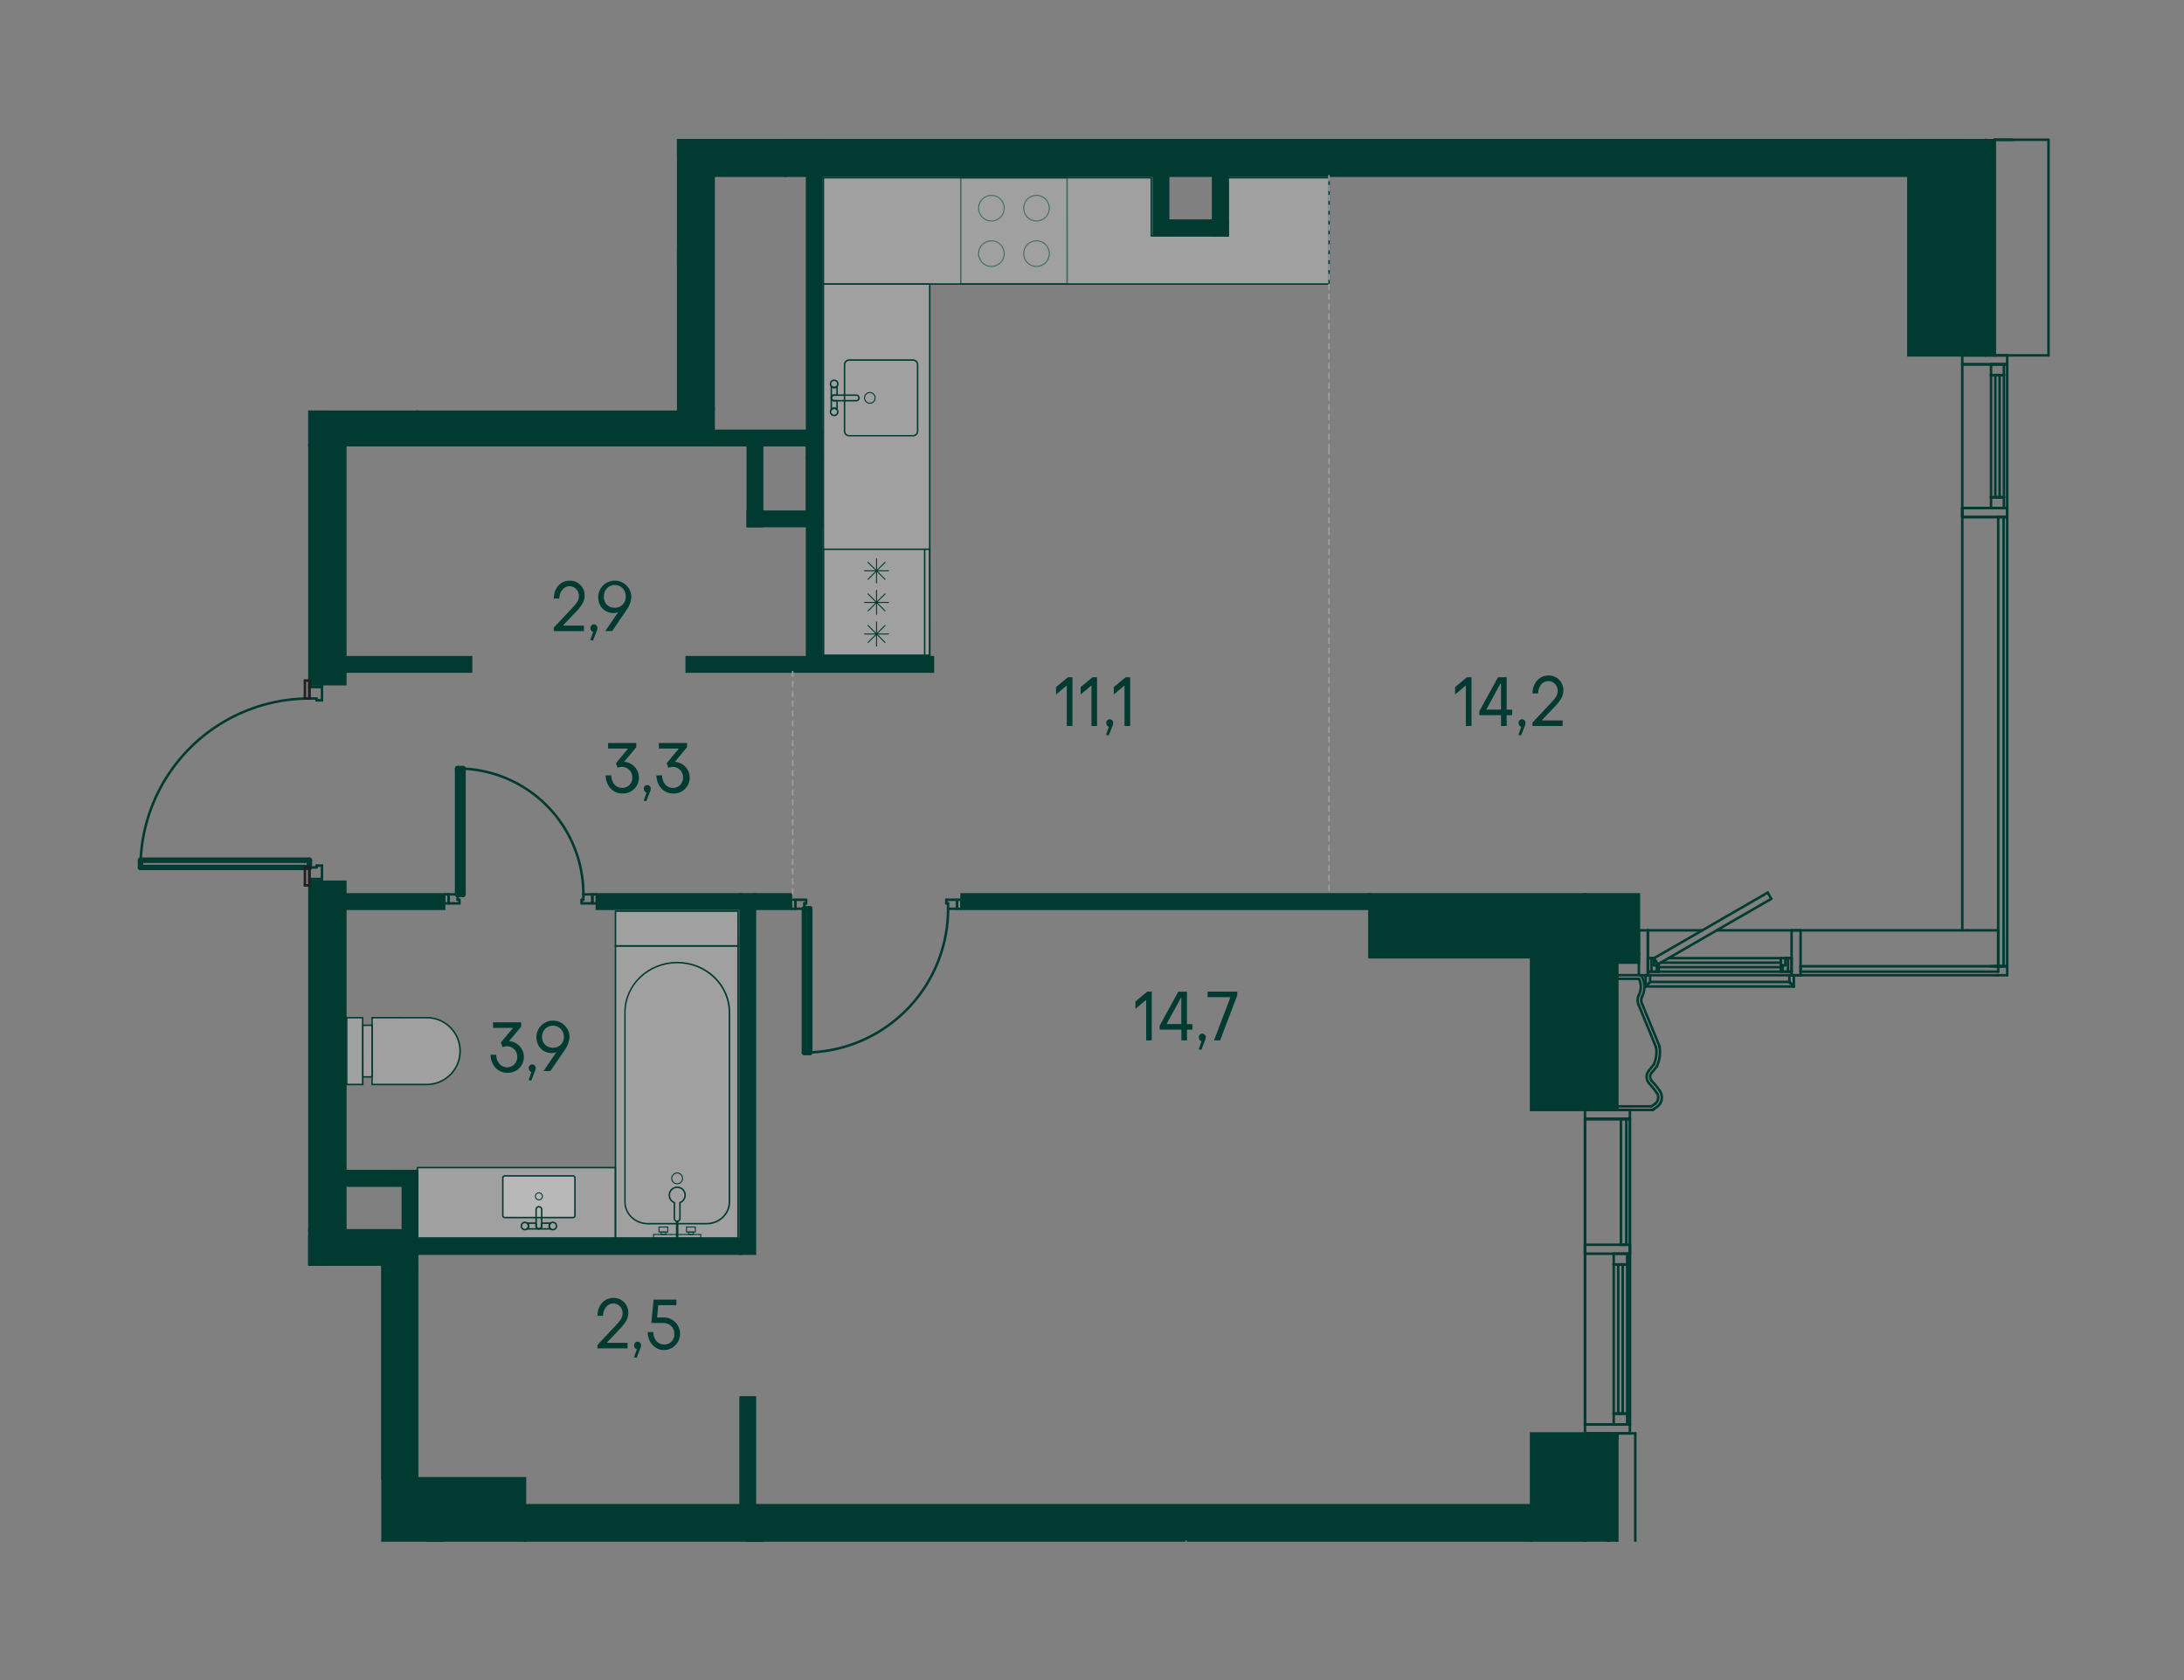 <svg xmlns="http://www.w3.org/2000/svg" xmlns:xlink="http://www.w3.org/1999/xlink" viewBox="0 0 1105.51 850.39"><rect x="0" y="0" width="1105.51" height="850.39" fill="#808080" stroke="none"/><defs><clipPath id="clip-path"><rect width="1105.51" height="850.39" fill="none"/></clipPath><clipPath id="clip-path-2"><polygon points="342.68 70.3 342.68 207.78 69 207.78 69 640.63 193.01 640.63 193.01 780.38 1036.74 780.38 1036.74 780.31 1037.45 780.31 1037.45 70.3 342.68 70.3" fill="none"/></clipPath><clipPath id="clip-path-3"><rect x="311.56" y="478.77" width="62.03" height="147.84" fill="none"/></clipPath><clipPath id="clip-path-4"><rect x="311.56" y="478.77" width="62.04" height="147.84" fill="none"/></clipPath><clipPath id="clip-path-5"><rect x="211.27" y="590.99" width="100.19" height="35.62" fill="none"/></clipPath><clipPath id="clip-path-6"><rect x="211.27" y="590.99" width="100.19" height="35.63" fill="none"/></clipPath><clipPath id="clip-path-7"><rect x="254.52" y="595.2" width="36.53" height="21.07" fill="none"/></clipPath><clipPath id="clip-path-8"><rect x="254.52" y="595.2" width="36.53" height="21.07" fill="none"/></clipPath><clipPath id="clip-path-9"><rect x="311.56" y="461.19" width="62.03" height="17.61" fill="none"/></clipPath><clipPath id="clip-path-10"><rect x="311.56" y="461.19" width="62.04" height="17.61" fill="none"/></clipPath><clipPath id="clip-path-11"><rect x="188.33" y="515.12" width="44.6" height="33.8" fill="none"/></clipPath><clipPath id="clip-path-12"><rect x="188.33" y="515.12" width="44.6" height="33.8" fill="none"/></clipPath><clipPath id="clip-path-13"><rect x="183.61" y="518.95" width="4.72" height="26.14" fill="none"/></clipPath><clipPath id="clip-path-15"><rect x="175.49" y="515.12" width="8.08" height="33.8" fill="none"/></clipPath><clipPath id="clip-path-17"><rect x="341.8" y="842.8" width="35.62" height="66.85" fill="none"/></clipPath><clipPath id="clip-path-18"><rect x="341.8" y="842.8" width="35.63" height="66.85" fill="none"/></clipPath><clipPath id="clip-path-19"><rect x="224.54" y="781.28" width="152.7" height="61.5" fill="none"/></clipPath><clipPath id="clip-path-22"><rect x="416.79" y="143.78" width="53.81" height="187.92" fill="none"/></clipPath><clipPath id="clip-path-23"><rect x="416.79" y="143.78" width="53.82" height="187.92" fill="none"/></clipPath><clipPath id="clip-path-24"><rect x="416.79" y="89.96" width="255.95" height="53.81" fill="none"/></clipPath><clipPath id="clip-path-25"><rect x="416.79" y="89.96" width="255.95" height="53.81" fill="none"/></clipPath><clipPath id="clip-path-26"><rect x="386.7" y="781.13" width="213.32" height="53.82" fill="none"/></clipPath><clipPath id="clip-path-27"><rect x="386.7" y="781.13" width="213.32" height="53.82" fill="none"/></clipPath><clipPath id="clip-path-28"><rect x="386.7" y="834.87" width="53.82" height="172.26" fill="none"/></clipPath><clipPath id="clip-path-38"><rect x="-971.43" y="-1339.22" width="2119.68" height="2847.21" fill="none"/></clipPath></defs><g style="isolation:isolate"><g id="Слой_1" data-name="Слой 1"><g clip-path="url(#clip-path)"><g clip-path="url(#clip-path-2)"><g opacity="0.25"><g clip-path="url(#clip-path-3)"><g clip-path="url(#clip-path-4)"><rect x="311.56" y="478.77" width="62.04" height="147.84" fill="#fff"/></g></g></g><path d="M373.21,626.24H311.93V479.15h61.28ZM374,478.4H311.17V627H374Z" fill="#003a31"/><g opacity="0.25"><g clip-path="url(#clip-path-5)"><g clip-path="url(#clip-path-6)"><rect x="211.27" y="590.99" width="100.19" height="35.63" fill="#fff"/></g></g></g><path d="M311.09,626.24H211.64V591.36h99.45Zm.75-35.63H210.89V627H311.84Z" fill="#003a31"/><g opacity="0.25"><g clip-path="url(#clip-path-7)"><g clip-path="url(#clip-path-8)"><rect x="254.52" y="595.2" width="36.53" height="21.07" rx="1.04" fill="#fff"/></g></g></g><path d="M290,595.57a.66.66,0,0,1,.66.67v19a.66.66,0,0,1-.66.67H255.56a.67.67,0,0,1-.67-.67v-19a.67.67,0,0,1,.67-.67Zm0-.75H255.56a1.42,1.42,0,0,0-1.42,1.42v19a1.42,1.42,0,0,0,1.42,1.42H290a1.42,1.42,0,0,0,1.41-1.42v-19a1.42,1.42,0,0,0-1.41-1.42" fill="#003a31"/><path d="M274.55,605.53a1.77,1.77,0,1,0-1.77,1.77A1.77,1.77,0,0,0,274.55,605.53Z" fill="none" stroke="#003a31" stroke-linecap="round" stroke-linejoin="round" stroke-width="0.5"/><path d="M267.55,620.57a1.82,1.82,0,0,0-.76-1.46h4.57v1.49a1.42,1.42,0,0,0,1.42,1.42h-6A1.82,1.82,0,0,0,267.55,620.57Z" fill="none" stroke="#003a31" stroke-linecap="round" stroke-linejoin="round" stroke-width="0.75"/><path d="M278,620.57a1.82,1.82,0,0,0,.76,1.45h-6a1.41,1.41,0,0,0,1.42-1.42v-1.49h4.57A1.82,1.82,0,0,0,278,620.57Z" fill="none" stroke="#003a31" stroke-linecap="round" stroke-linejoin="round" stroke-width="0.75"/><path d="M272.78,622h0a1.42,1.42,0,0,0,1.42-1.42v-8.48a1.42,1.42,0,0,0-2.83,0v8.48A1.42,1.42,0,0,0,272.78,622Z" fill="none" stroke="#003a31" stroke-linecap="round" stroke-linejoin="round" stroke-width="0.75"/><path d="M267.55,620.57a1.84,1.84,0,1,0-1.84,1.84A1.84,1.84,0,0,0,267.55,620.57Z" fill="none" stroke="#003a31" stroke-linecap="round" stroke-linejoin="round" stroke-width="0.75"/><path d="M281.7,620.57a1.85,1.85,0,1,0-1.84,1.84A1.84,1.84,0,0,0,281.7,620.57Z" fill="none" stroke="#003a31" stroke-linecap="round" stroke-linejoin="round" stroke-width="0.75"/><path d="M342.76,487.59c14.37,0,26.07,11.12,26.07,24.8v96c0,5.85-5,10.61-11.18,10.61H327.88c-6.17,0-11.18-4.76-11.18-10.61v-96c0-13.68,11.69-24.8,26.06-24.8m0-.75C328,486.84,316,498.28,316,512.39v96c0,6.28,5.34,11.36,11.93,11.36h29.77c6.59,0,11.93-5.08,11.93-11.36v-96c0-14.11-12-25.55-26.82-25.55" fill="#003a31"/><path d="M345.51,596.46a2.74,2.74,0,1,0-2.74,2.73A2.74,2.74,0,0,0,345.51,596.46Z" fill="none" stroke="#003a31" stroke-miterlimit="10" stroke-width="0.5"/><path d="M338.8,605a4,4,0,1,1,5.39,3.7v7.93a1.42,1.42,0,1,1-2.83,0v-7.93A4,4,0,0,1,338.8,605Z" fill="none" stroke="#003a31" stroke-linecap="round" stroke-linejoin="round" stroke-width="0.75"/><line x1="342.77" y1="618.05" x2="342.77" y2="626.72" fill="none" stroke="#003a31" stroke-miterlimit="10" stroke-width="1.25"/><rect x="330.83" y="624.86" width="23.9" height="1.85" fill="none" stroke="#003a31" stroke-linecap="round" stroke-miterlimit="10" stroke-width="0.5"/><rect x="347.52" y="621.08" width="4.44" height="2.52" fill="none" stroke="#003a31" stroke-linecap="round" stroke-miterlimit="10" stroke-width="0.5"/><rect x="333.59" y="621.08" width="4.44" height="2.52" fill="none" stroke="#003a31" stroke-linecap="round" stroke-miterlimit="10" stroke-width="0.5"/><rect x="348.55" y="623.6" width="2.38" height="1.26" fill="none" stroke="#003a31" stroke-linecap="round" stroke-miterlimit="10" stroke-width="0.5"/><rect x="334.62" y="623.6" width="2.38" height="1.26" fill="none" stroke="#003a31" stroke-linecap="round" stroke-miterlimit="10" stroke-width="0.5"/><g opacity="0.25"><g clip-path="url(#clip-path-9)"><g clip-path="url(#clip-path-10)"><rect x="311.56" y="461.19" width="62.04" height="17.61" fill="#fff"/></g></g></g><path d="M373.21,478.42H311.93V461.56h61.28Zm.75-17.61H311.17v18.36H374Z" fill="#003a31"/><g opacity="0.25"><g clip-path="url(#clip-path-11)"><g clip-path="url(#clip-path-12)"><path d="M188.33,548.93V515.12H216a16.91,16.91,0,0,1,0,33.81Z" fill="#fff"/></g></g></g><path d="M216,515.49a16.53,16.53,0,1,1,0,33.06H188.71V515.49Zm0-.75H188V549.3H216a17.28,17.28,0,1,0,0-34.56" fill="#003a31"/><g opacity="0.25"><g clip-path="url(#clip-path-13)"><g clip-path="url(#clip-path-13)"><rect x="183.61" y="518.95" width="4.72" height="26.14" fill="#fff"/></g></g></g><path d="M188,544.71h-4V519.33h4Zm.75-26.13h-5.47v26.88h5.47Z" fill="#003a31"/><g opacity="0.25"><g clip-path="url(#clip-path-15)"><g clip-path="url(#clip-path-15)"><rect x="175.49" y="515.12" width="8.08" height="33.8" fill="#fff"/></g></g></g><path d="M183.2,548.55h-7.34V515.49h7.34Zm.75-33.81h-8.84V549.3H184Z" fill="#003a31"/><g opacity="0.25"><g clip-path="url(#clip-path-17)"><g clip-path="url(#clip-path-18)"><rect x="341.8" y="842.8" width="35.63" height="66.84" fill="#fff"/></g></g></g><path d="M377.05,909.28H342.17v-66.1h34.88Zm.75-66.85H341.42V910H377.8Z" fill="#003a31"/><g opacity="0.25"><g clip-path="url(#clip-path-19)"><g clip-path="url(#clip-path-19)"><rect x="224.54" y="781.28" width="152.7" height="61.5" fill="#fff"/></g></g></g><path d="M376.86,842.4h-152V781.65h152Zm.75-61.5H224.16v62.25H377.61Z" fill="#003a31"/><path d="M359,786.05c5.85,0,10.61,5,10.61,11.17V827c0,6.16-4.76,11.17-10.61,11.17H263c-13.68,0-24.8-11.69-24.8-26.06s11.12-26.06,24.8-26.06h96Zm0-.75H263c-14.12,0-25.55,12-25.55,26.81s11.43,26.81,25.55,26.81h96A11.65,11.65,0,0,0,370.33,827V797.22c0-6.58-5.09-11.92-11.36-11.92" fill="#003a31"/><path d="M347.08,809.36a2.74,2.74,0,1,0,2.74,2.74A2.74,2.74,0,0,0,347.08,809.36Z" fill="none" stroke="#003a31" stroke-miterlimit="10" stroke-width="0.5"/><path d="M355.63,816.07a4,4,0,1,1,3.7-5.39h7.93a1.42,1.42,0,1,1,0,2.83h-7.93A4,4,0,0,1,355.63,816.07Z" fill="none" stroke="#003a31" stroke-linecap="round" stroke-linejoin="round" stroke-width="0.75"/><line x1="368.67" y1="812.09" x2="377.34" y2="812.09" fill="none" stroke="#003a31" stroke-miterlimit="10" stroke-width="1.25"/><rect x="375.48" y="800.14" width="1.85" height="23.9" fill="none" stroke="#003a31" stroke-linecap="round" stroke-miterlimit="10" stroke-width="0.5"/><rect x="371.7" y="802.91" width="2.52" height="4.44" fill="none" stroke="#003a31" stroke-linecap="round" stroke-miterlimit="10" stroke-width="0.5"/><rect x="371.7" y="816.83" width="2.52" height="4.44" fill="none" stroke="#003a31" stroke-linecap="round" stroke-miterlimit="10" stroke-width="0.5"/><rect x="374.22" y="803.94" width="1.26" height="2.38" fill="none" stroke="#003a31" stroke-linecap="round" stroke-miterlimit="10" stroke-width="0.5"/><rect x="374.22" y="817.87" width="1.26" height="2.38" fill="none" stroke="#003a31" stroke-linecap="round" stroke-miterlimit="10" stroke-width="0.5"/></g><g clip-path="url(#clip-path-2)"><g opacity="0.25"><g clip-path="url(#clip-path-22)"><g clip-path="url(#clip-path-23)"><rect x="416.79" y="143.78" width="53.82" height="187.92" fill="#fff"/></g></g></g><path d="M470.23,331.33H417.16V144.16h53.07ZM471,143.41H416.41V332.08H471Z" fill="#003a31"/><path d="M539.78,143.4H486.71V90.34h53.07Zm.75-53.82H486v54.57h54.57Z" fill="#003a31"/><circle cx="524.66" cy="105.36" r="6.49" transform="translate(79.17 401.85) rotate(-45)" fill="none" stroke="#003a31" stroke-miterlimit="10" stroke-width="0.5"/><circle cx="501.83" cy="105.36" r="6.49" transform="translate(212.45 528.68) rotate(-67.5)" fill="none" stroke="#003a31" stroke-miterlimit="10" stroke-width="0.5"/><circle cx="501.83" cy="128.37" r="6.49" transform="translate(191.19 542.88) rotate(-67.5)" fill="none" stroke="#003a31" stroke-miterlimit="10" stroke-width="0.5"/><circle cx="524.66" cy="128.37" r="6.49" transform="translate(62.9 408.59) rotate(-45)" fill="none" stroke="#003a31" stroke-miterlimit="10" stroke-width="0.5"/><path d="M470.23,331.45H417.17V278.39h53.06Zm.75-53.81H416.42V332.2H471Z" fill="#003a31"/><line x1="443.7" y1="295.02" x2="443.7" y2="282.85" fill="none" stroke="#003a31" stroke-linecap="round" stroke-miterlimit="10" stroke-width="0.5"/><line x1="449.79" y1="288.93" x2="437.62" y2="288.93" fill="none" stroke="#003a31" stroke-linecap="round" stroke-miterlimit="10" stroke-width="0.5"/><line x1="439.4" y1="293.24" x2="448" y2="284.63" fill="none" stroke="#003a31" stroke-linecap="round" stroke-miterlimit="10" stroke-width="0.5"/><line x1="448" y1="293.24" x2="439.4" y2="284.63" fill="none" stroke="#003a31" stroke-linecap="round" stroke-miterlimit="10" stroke-width="0.5"/><line x1="443.7" y1="311.01" x2="443.7" y2="298.84" fill="none" stroke="#003a31" stroke-linecap="round" stroke-miterlimit="10" stroke-width="0.5"/><line x1="449.79" y1="304.92" x2="437.62" y2="304.92" fill="none" stroke="#003a31" stroke-linecap="round" stroke-miterlimit="10" stroke-width="0.5"/><line x1="439.4" y1="309.22" x2="448" y2="300.62" fill="none" stroke="#003a31" stroke-linecap="round" stroke-miterlimit="10" stroke-width="0.5"/><line x1="448" y1="309.22" x2="439.4" y2="300.62" fill="none" stroke="#003a31" stroke-linecap="round" stroke-miterlimit="10" stroke-width="0.5"/><line x1="443.7" y1="326.99" x2="443.7" y2="314.82" fill="none" stroke="#003a31" stroke-linecap="round" stroke-miterlimit="10" stroke-width="0.5"/><line x1="449.79" y1="320.91" x2="437.62" y2="320.91" fill="none" stroke="#003a31" stroke-linecap="round" stroke-miterlimit="10" stroke-width="0.5"/><line x1="439.4" y1="325.21" x2="448" y2="316.61" fill="none" stroke="#003a31" stroke-linecap="round" stroke-miterlimit="10" stroke-width="0.5"/><line x1="448" y1="325.21" x2="439.4" y2="316.61" fill="none" stroke="#003a31" stroke-linecap="round" stroke-miterlimit="10" stroke-width="0.5"/><line x1="468.05" y1="277.64" x2="468.05" y2="332.2" fill="none" stroke="#003a31" stroke-linejoin="round" stroke-width="0.75"/><path d="M462.11,182.62a2,2,0,0,1,2,2v33.6a2,2,0,0,1-2,2H429.87a2,2,0,0,1-2-2v-33.6a2,2,0,0,1,2-2Zm0-.75H429.87a2.73,2.73,0,0,0-2.74,2.72v33.6a2.73,2.73,0,0,0,2.74,2.72h32.24a2.73,2.73,0,0,0,2.74-2.72v-33.6a2.73,2.73,0,0,0-2.74-2.72" fill="#003a31"/><path d="M422.24,206.62a1.82,1.82,0,0,1,1.46.76v-4.57h-1.49a1.42,1.42,0,0,1-1.42-1.42v6A1.82,1.82,0,0,1,422.24,206.62Z" fill="none" stroke="#003a31" stroke-linecap="round" stroke-linejoin="round" stroke-width="0.75"/><path d="M422.24,196.16a1.82,1.82,0,0,1-1.45-.76v6a1.41,1.41,0,0,1,1.42-1.42h1.49V195.4A1.82,1.82,0,0,1,422.24,196.16Z" fill="none" stroke="#003a31" stroke-linecap="round" stroke-linejoin="round" stroke-width="0.75"/><path d="M420.79,201.39h0A1.41,1.41,0,0,1,422.2,200h11.32a1.42,1.42,0,0,1,0,2.83H422.2A1.41,1.41,0,0,1,420.79,201.39Z" fill="none" stroke="#003a31" stroke-linecap="round" stroke-linejoin="round" stroke-width="0.75"/><path d="M422.24,206.62a1.84,1.84,0,1,1-1.84,1.84A1.84,1.84,0,0,1,422.24,206.62Z" fill="none" stroke="#003a31" stroke-linecap="round" stroke-linejoin="round" stroke-width="0.75"/><path d="M422.24,192.47a1.85,1.85,0,1,1-1.84,1.84A1.85,1.85,0,0,1,422.24,192.47Z" fill="none" stroke="#003a31" stroke-linecap="round" stroke-linejoin="round" stroke-width="0.75"/><path d="M440.32,198.7a2.69,2.69,0,1,1-2.7,2.69A2.68,2.68,0,0,1,440.32,198.7Z" fill="none" stroke="#003a31" stroke-linecap="round" stroke-linejoin="round" stroke-width="0.5"/><g opacity="0.25"><g clip-path="url(#clip-path-24)"><g clip-path="url(#clip-path-25)"><polygon points="416.79 143.78 416.79 89.96 582.74 89.96 582.74 119.39 621.69 119.39 621.69 89.96 672.74 89.96 672.74 143.78 416.79 143.78" fill="#fff"/></g></g></g><path d="M672.36,90.34V143.4H417.16V90.34H582.37v29.42h39.69V90.34Zm.75-.75h-51.8V119H583.12V89.59H416.41v54.56h256.7Z" fill="#003a31"/><g opacity="0.25"><g clip-path="url(#clip-path-26)"><g clip-path="url(#clip-path-27)"><rect x="386.7" y="781.13" width="213.32" height="53.82" fill="#fff"/></g></g></g><path d="M599.65,834.58H387.08V781.51H599.65Zm.75-53.82H386.33v54.57H600.4Z" fill="#003a31"/><g opacity="0.25"><g clip-path="url(#clip-path-28)"><g clip-path="url(#clip-path-28)"><rect x="386.7" y="834.87" width="53.82" height="172.25" fill="#fff"/></g></g></g><path d="M440.14,1006.76H387.08V835.25h53.06Zm.75-172.26H386.33v173h54.56Z" fill="#003a31"/><path d="M531.53,834.58H478.46V781.51h53.07Zm.75-53.82H477.71v54.57h54.57Z" fill="#003a31"/><circle cx="516.41" cy="796.54" r="6.49" transform="translate(-417.12 968.82) rotate(-67.5)" fill="none" stroke="#003a31" stroke-miterlimit="10" stroke-width="0.5"/><circle cx="493.58" cy="796.54" r="6.49" transform="translate(-431.21 947.73) rotate(-67.5)" fill="none" stroke="#003a31" stroke-miterlimit="10" stroke-width="0.5"/><circle cx="493.58" cy="819.55" r="6.49" transform="translate(-452.47 961.93) rotate(-67.5)" fill="none" stroke="#003a31" stroke-miterlimit="10" stroke-width="0.5"/><circle cx="516.41" cy="819.55" r="6.49" transform="translate(-438.38 983.02) rotate(-67.5)" fill="none" stroke="#003a31" stroke-miterlimit="10" stroke-width="0.5"/></g><polygon points="397.61 70.3 397.61 88.93 408.52 88.93 415.8 88.93 415.8 70.3 397.61 70.3" fill="#003a31"/><g clip-path="url(#clip-path-2)"><polygon points="397.61 88.94 397.61 -370.32 415.8 -370.32 415.8 88.94 408.52 88.94 397.61 88.94" fill="none" stroke="#003a31" stroke-miterlimit="10" stroke-width="1.25"/></g><polygon points="342.68 207.16 342.68 207.78 211.18 207.78 211.18 225.35 227.89 225.35 284.25 225.35 361.23 225.35 361.23 207.16 342.68 207.16" fill="#003a31"/><g clip-path="url(#clip-path-2)"><polygon points="227.89 225.35 211.18 225.35 211.18 207.16 361.23 207.16 361.23 225.35 284.25 225.35 227.89 225.35" fill="none" stroke="#003a31" stroke-miterlimit="10" stroke-width="1.25"/><rect x="211.18" y="70.75" width="18.19" height="136.41" fill="#003a31"/><rect x="211.18" y="70.75" width="18.19" height="136.41" fill="none" stroke="#003a31" stroke-miterlimit="10" stroke-width="1.25"/></g><polygon points="343.04 70.75 343.04 88.94 361.23 88.94 397.61 88.94 397.61 70.75 343.04 70.75" fill="#003a31"/><g clip-path="url(#clip-path-2)"><polygon points="361.23 88.94 343.04 88.94 343.04 70.75 397.61 70.75 397.61 88.94 361.23 88.94" fill="none" stroke="#003a31" stroke-miterlimit="10" stroke-width="1.25"/></g><rect x="343.05" y="88.93" width="18.19" height="118.22" fill="#003a31"/><g clip-path="url(#clip-path-2)"><rect x="343.05" y="88.93" width="18.19" height="118.22" fill="none" stroke="#003a31" stroke-miterlimit="10" stroke-width="1.25"/></g><polygon points="965.99 70.3 965.99 179.88 993.28 179.88 993.28 128.41 993.28 70.3 965.99 70.3" fill="#003a31"/><g clip-path="url(#clip-path-2)"><polygon points="993.28 179.88 965.99 179.88 965.99 34.37 993.28 34.37 993.28 128.41 993.28 179.88" fill="none" stroke="#003a31" stroke-miterlimit="10" stroke-width="1.25"/></g><rect x="775.01" y="725.53" width="27.28" height="54.85" fill="#003a31"/><g clip-path="url(#clip-path-2)"><polygon points="802.3 871.03 775.01 871.03 775.01 725.53 802.3 725.53 802.3 845.46 802.3 871.03" fill="none" stroke="#003a31" stroke-miterlimit="10" stroke-width="1.25"/><polygon points="-25.27 780.09 -93.47 780.09 -93.47 748.26 15.66 748.26 15.66 780.09 -2.53 780.09 -25.27 780.09" fill="#003a31" fill-rule="evenodd"/><polygon points="-25.27 780.09 -93.47 780.09 -93.47 748.26 15.66 748.26 15.66 780.09 -2.53 780.09 -25.27 780.09" fill="none" stroke="#003a31" stroke-miterlimit="10" stroke-width="1.25"/><polygon points="174.8 780.09 156.61 780.09 156.61 748.26 265.74 748.26 265.74 780.09 175.77 780.09 174.8 780.09" fill="#003a31" fill-rule="evenodd"/><polygon points="174.8 780.09 156.61 780.09 156.61 748.26 265.74 748.26 265.74 780.09 175.77 780.09 174.8 780.09" fill="none" stroke="#003a31" stroke-miterlimit="10" stroke-width="1.25"/><polygon points="794.57 484.53 693.17 484.53 693.17 452.7 802.3 452.7 802.3 484.53 798.53 484.53 794.57 484.53" fill="#003a31" fill-rule="evenodd"/><polygon points="794.57 484.53 693.17 484.53 693.17 452.7 802.3 452.7 802.3 484.53 798.53 484.53 794.57 484.53" fill="none" stroke="#003a31" stroke-miterlimit="10" stroke-width="1.25"/><rect x="427.62" y="-388.53" width="1.82" height="459.28" fill="#003a31"/><rect x="427.62" y="-388.53" width="1.82" height="459.28" fill="none" stroke="#003a31" stroke-miterlimit="10" stroke-width="1.25"/><path d="M579.49,70.75h7.28V-9.74h-7.28Zm7.28-180.52v-75.94h-7.28v75.94Z" fill="#003a31" fill-rule="evenodd"/><path d="M579.49,70.75h7.28V-9.74h-7.28Zm7.28-180.52v-75.94h-7.28v75.94Z" fill="none" stroke="#003a31" stroke-miterlimit="10" stroke-width="1.25"/><path d="M302.12,460h72.75V452.7H302.12Zm-81.85,0h4.55V452.7h-50V460Z" fill="#003a31" fill-rule="evenodd"/><path d="M302.12,460h72.75V452.7H302.12Zm-81.85,0h4.55V452.7h-50V460Z" fill="none" stroke="#003a31" stroke-miterlimit="10" stroke-width="1.25"/><path d="M486.73,460H693.17V452.7H486.73Zm-86.39,0V452.7H382.15V460Z" fill="#003a31" fill-rule="evenodd"/><path d="M486.73,460H693.17V452.7H486.73Zm-86.39,0V452.7H382.15V460Z" fill="none" stroke="#003a31" stroke-miterlimit="10" stroke-width="1.25"/><rect x="374.88" y="707.33" width="7.27" height="54.56" fill="#003a31"/><rect x="374.88" y="707.33" width="7.27" height="54.56" fill="none" stroke="#003a31" stroke-miterlimit="10" stroke-width="1.25"/><polygon points="322.75 634.58 211.18 634.58 211.18 627.31 374.87 627.31 374.87 634.58 322.75 634.58" fill="#003a31" fill-rule="evenodd"/><polygon points="322.75 634.58 211.18 634.58 211.18 627.31 374.87 627.31 374.87 634.58 322.75 634.58" fill="none" stroke="#003a31" stroke-miterlimit="10" stroke-width="1.25"/><rect x="203.9" y="592.75" width="7.27" height="30.01" fill="#003a31"/><rect x="203.9" y="592.75" width="7.27" height="30.01" fill="none" stroke="#003a31" stroke-miterlimit="10" stroke-width="1.25"/><rect x="171.22" y="592.75" width="39.96" height="7.28" fill="#003a31"/><rect x="171.22" y="592.75" width="39.96" height="7.27" fill="none" stroke="#003a31" stroke-miterlimit="10" stroke-width="1.25"/><rect x="156.62" y="625.94" width="9.1" height="30.01" fill="#003a31"/><rect x="156.62" y="625.94" width="9.09" height="30.01" fill="none" stroke="#003a31" stroke-miterlimit="10" stroke-width="1.25"/><rect x="156.62" y="733.25" width="9.1" height="30.01" fill="#003a31"/><rect x="156.62" y="733.25" width="9.09" height="30.01" fill="none" stroke="#003a31" stroke-miterlimit="10" stroke-width="1.25"/><rect x="584.04" y="88.93" width="7.28" height="30.01" fill="#003a31"/><rect x="584.04" y="88.93" width="7.27" height="30.01" fill="none" stroke="#003a31" stroke-miterlimit="10" stroke-width="1.25"/><rect x="614.05" y="88.93" width="7.28" height="30.01" fill="#003a31"/><rect x="614.05" y="88.93" width="7.27" height="30.01" fill="none" stroke="#003a31" stroke-miterlimit="10" stroke-width="1.25"/><polygon points="603.9 118.94 591.32 118.94 591.32 111.67 621.33 111.67 621.33 118.94 614.05 118.94 603.9 118.94" fill="#003a31" fill-rule="evenodd"/><polygon points="603.9 118.94 591.32 118.94 591.32 111.67 621.33 111.67 621.33 118.94 614.05 118.94 603.9 118.94" fill="none" stroke="#003a31" stroke-miterlimit="10" stroke-width="1.25"/><polygon points="414.66 231.71 414.66 230.8 415.8 230.8 415.8 88.93 408.52 88.93 408.52 231.71 414.66 231.71" fill="#003a31" fill-rule="evenodd"/><polygon points="414.66 231.71 414.66 230.8 415.8 230.8 415.8 88.93 408.52 88.93 408.52 231.71 414.66 231.71" fill="none" stroke="#003a31" stroke-miterlimit="10" stroke-width="1.25"/><path d="M218.61,339.93h19.85v-7.27H174.8v7.27Zm253.63-7.27H347.6v7.27H472.24Z" fill="#003a31" fill-rule="evenodd"/><path d="M218.61,339.93h19.85v-7.27H174.8v7.27Zm253.63-7.27H347.6v7.27H472.24Z" fill="none" stroke="#003a31" stroke-miterlimit="10" stroke-width="1.25"/><polygon points="378.51 266.27 378.51 225.34 385.79 225.34 385.79 266.27 381.77 266.27 378.51 266.27" fill="#003a31" fill-rule="evenodd"/><polygon points="378.51 266.27 378.51 225.34 385.79 225.34 385.79 266.27 381.77 266.27 378.51 266.27" fill="none" stroke="#003a31" stroke-miterlimit="10" stroke-width="1.25"/><polygon points="415.8 266.27 378.51 266.27 378.51 259 415.8 259 415.8 263.01 415.8 266.27" fill="#003a31" fill-rule="evenodd"/><polygon points="415.8 266.27 378.51 266.27 378.51 259 415.8 259 415.8 263.01 415.8 266.27" fill="none" stroke="#003a31" stroke-miterlimit="10" stroke-width="1.25"/><polygon points="378.51 225.35 361.23 225.35 361.23 218.07 408.52 218.07 408.52 225.35 385.79 225.35 378.51 225.35" fill="#003a31" fill-rule="evenodd"/><polygon points="378.51 225.35 361.23 225.35 361.23 218.07 408.52 218.07 408.52 225.35 385.79 225.35 378.51 225.35" fill="none" stroke="#003a31" stroke-miterlimit="10" stroke-width="1.25"/><polygon points="15.65 516.36 -2.54 516.36 -2.54 470.89 15.65 470.89 15.65 504.53 15.65 516.36" fill="#003a31" fill-rule="evenodd"/><polygon points="15.65 516.36 -2.54 516.36 -2.54 470.89 15.65 470.89 15.65 504.53 15.65 516.36" fill="none" stroke="#003a31" stroke-miterlimit="10" stroke-width="1.25"/><polygon points="-7.19 248.99 -33.91 248.99 -33.91 230.8 15.65 230.8 15.65 248.99 -2.53 248.99 -7.19 248.99" fill="#003a31" fill-rule="evenodd"/><polygon points="-7.19 248.99 -33.91 248.99 -33.91 230.8 15.65 230.8 15.65 248.99 -2.53 248.99 -7.19 248.99" fill="none" stroke="#003a31" stroke-miterlimit="10" stroke-width="1.25"/><path d="M156.62,622.76h18.19V446.33H156.62ZM163,346.3H174.8v-121H156.62v121Z" fill="#003a31" fill-rule="evenodd"/><path d="M156.62,622.76h18.19V446.33H156.62ZM163,346.3H174.8v-121H156.62v121Z" fill="none" stroke="#003a31" stroke-miterlimit="10" stroke-width="1.25"/><polygon points="-31.82 332.66 -43.45 332.66 -43.45 314.47 15.66 314.47 15.66 332.66 -25.27 332.66 -31.82 332.66" fill="#003a31" fill-rule="evenodd"/><polygon points="-31.82 332.66 -43.45 332.66 -43.45 314.47 15.66 314.47 15.66 332.66 -25.27 332.66 -31.82 332.66" fill="none" stroke="#003a31" stroke-miterlimit="10" stroke-width="1.25"/><polygon points="15.65 314.47 -2.54 314.47 -2.54 248.99 15.65 248.99 15.65 303.17 15.65 314.47" fill="#003a31" fill-rule="evenodd"/><polygon points="15.65 314.47 -2.54 314.47 -2.54 248.99 15.65 248.99 15.65 303.17 15.65 314.47" fill="none" stroke="#003a31" stroke-miterlimit="10" stroke-width="1.25"/><polygon points="-25.27 470.89 -43.46 470.89 -43.46 452.7 15.66 452.7 15.66 470.89 -8.6 470.89 -25.27 470.89" fill="#003a31" fill-rule="evenodd"/><polygon points="-25.27 470.89 -43.46 470.89 -43.46 452.7 15.66 452.7 15.66 470.89 -8.6 470.89 -25.27 470.89" fill="none" stroke="#003a31" stroke-miterlimit="10" stroke-width="1.25"/><polygon points="197.54 748.26 192.99 748.26 192.99 640.95 211.18 640.95 211.18 748.26 210.16 748.26 197.54 748.26" fill="#003a31" fill-rule="evenodd"/><polygon points="197.54 748.26 192.99 748.26 192.99 640.95 211.18 640.95 211.18 748.26 210.16 748.26 197.54 748.26" fill="none" stroke="#003a31" stroke-miterlimit="10" stroke-width="1.25"/><polygon points="156.61 640.95 156.61 622.76 211.18 622.76 211.18 640.95 165.71 640.95 156.61 640.95" fill="#003a31" fill-rule="evenodd"/><polygon points="156.61 640.95 156.61 622.76 211.18 622.76 211.18 640.95 165.71 640.95 156.61 640.95" fill="none" stroke="#003a31" stroke-miterlimit="10" stroke-width="1.25"/><rect x="415.86" y="70.74" width="550.14" height="18.19" fill="#003a31"/><rect x="415.85" y="70.74" width="550.14" height="18.19" fill="none" stroke="#003a31" stroke-miterlimit="10" stroke-width="1.25"/><polygon points="716.86 780.09 265.74 780.09 265.74 761.9 775.01 761.9 775.01 780.09 716.86 780.09" fill="#003a31" fill-rule="evenodd"/><polygon points="716.86 780.09 265.74 780.09 265.74 761.9 775.01 761.9 775.01 780.09 716.86 780.09" fill="none" stroke="#003a31" stroke-miterlimit="10" stroke-width="1.25"/><path d="M156.62,207.16h9.09V189h-9.09ZM165.71,98V58h-9.09V98Zm0-172.79h-9.1v5.46h9.1Z" fill="#003a31" fill-rule="evenodd"/><path d="M156.62,207.16h9.09V189h-9.09ZM165.71,98V58h-9.09V98Zm0-172.79h-9.1v5.45h9.1Z" fill="none" stroke="#003a31" stroke-miterlimit="10" stroke-width="1.25"/><polygon points="338.5 134.41 229.37 134.41 229.37 125.31 343.04 125.31 343.04 134.41 338.5 134.41" fill="#003a31" fill-rule="evenodd"/><polygon points="338.5 134.41 229.37 134.41 229.37 125.31 343.04 125.31 343.04 134.41 338.5 134.41" fill="none" stroke="#003a31" stroke-miterlimit="10" stroke-width="1.25"/><polygon points="229.37 79.84 229.37 70.75 343.05 70.75 343.05 79.84 234.82 79.84 229.37 79.84" fill="#003a31" fill-rule="evenodd"/><polygon points="229.37 79.84 229.37 70.75 343.05 70.75 343.05 79.84 234.82 79.84 229.37 79.84" fill="none" stroke="#003a31" stroke-miterlimit="10" stroke-width="1.25"/><polygon points="165.71 225.35 156.61 225.35 156.61 207.16 211.18 207.16 211.18 225.35 170.47 225.35 165.71 225.35" fill="#003a31" fill-rule="evenodd"/><polygon points="165.71 225.35 156.61 225.35 156.61 207.16 211.18 207.16 211.18 225.35 170.47 225.35 165.71 225.35" fill="none" stroke="#003a31" stroke-miterlimit="10" stroke-width="1.25"/><path d="M168.44,1134.76h6.36v-36.38H156.62v36.38ZM163,998.35H174.8V780.09H156.62V998.35Z" fill="#003a31" fill-rule="evenodd"/><path d="M168.44,1134.76h6.36v-36.38H156.62v36.38ZM163,998.35H174.8V780.09H156.62V998.35Z" fill="none" stroke="#003a31" stroke-miterlimit="10" stroke-width="1.25"/><path d="M-2.53,1134.76H15.66v-54.57H-2.53Zm18.19-154.6V780.09H-2.53V980.16Z" fill="#003a31" fill-rule="evenodd"/><path d="M-2.53,1134.76H15.66v-54.57H-2.53Zm18.19-154.6V780.09H-2.53V980.16Z" fill="none" stroke="#003a31" stroke-miterlimit="10" stroke-width="1.25"/><polygon points="427.62 70.75 415.8 70.75 415.82 -388.53 427.62 -388.53 427.62 10.81 427.62 70.75" fill="#003a31" fill-rule="evenodd"/><polygon points="427.62 70.75 415.8 70.75 415.82 -388.53 427.62 -388.53 427.62 10.81 427.62 70.75" fill="none" stroke="#003a31" stroke-miterlimit="10" stroke-width="1.25"/><polygon points="385.79 973.79 378.51 973.79 378.51 780.09 385.79 780.09 385.79 946.38 385.79 973.79" fill="#003a31" fill-rule="evenodd"/><polygon points="385.79 973.79 378.51 973.79 378.51 780.09 385.79 780.09 385.79 946.38 385.79 973.79" fill="none" stroke="#003a31" stroke-miterlimit="10" stroke-width="1.25"/><polygon points="223.91 973.79 223.91 963.87 223.91 779.06 222.78 779.06 222.78 777.82 216.64 777.82 216.64 973.79 223.91 973.79" fill="#003a31" fill-rule="evenodd"/><polygon points="223.91 973.79 223.91 963.87 223.91 779.06 222.78 779.06 222.78 777.82 216.64 777.82 216.64 973.79 223.91 973.79" fill="none" stroke="#003a31" stroke-miterlimit="10" stroke-width="1.25"/><polygon points="-9.67 652.77 -25.27 652.77 -25.27 634.58 15.65 634.58 15.65 652.77 -2.53 652.77 -9.67 652.77" fill="#003a31" fill-rule="evenodd"/><polygon points="-9.67 652.77 -25.27 652.77 -25.27 634.58 15.65 634.58 15.65 652.77 -2.53 652.77 -9.67 652.77" fill="none" stroke="#003a31" stroke-miterlimit="10" stroke-width="1.25"/><polygon points="15.65 748.26 -2.54 748.26 -2.54 718.25 -1.63 718.25 -1.63 716.43 -2.54 716.43 -2.54 652.77 15.65 652.77 15.65 731.59 15.65 748.26" fill="#003a31" fill-rule="evenodd"/><polygon points="15.65 748.26 -2.54 748.26 -2.54 718.25 -1.63 718.25 -1.63 716.43 -2.54 716.43 -2.54 652.77 15.65 652.77 15.65 731.59 15.65 748.26" fill="none" stroke="#003a31" stroke-miterlimit="10" stroke-width="1.25"/><path d="M15.65,634.58V614.12H6.56v20.46Zm0-118.22H6.56v20.46h9.09Z" fill="#003a31" fill-rule="evenodd"/><path d="M15.65,634.58V614.12H6.56v20.46Zm0-118.22H6.56v20.46h9.09Z" fill="none" stroke="#003a31" stroke-miterlimit="10" stroke-width="1.25"/><polygon points="-37.09 722.11 -37.09 718.25 1.54 718.25 1.54 724.61 0.08 724.61 0.08 725.52 -37.09 725.52 -37.09 722.11" fill="#003a31" fill-rule="evenodd"/><polygon points="-37.09 722.11 -37.09 718.25 1.54 718.25 1.54 724.61 0.08 724.61 0.08 725.52 -37.09 725.52 -37.09 722.11" fill="none" stroke="#003a31" stroke-miterlimit="10" stroke-width="1.25"/><polygon points="172.9 837.01 172.42 837.01 172.42 829.74 223.91 829.74 223.91 837.01 189.03 837.01 172.9 837.01" fill="#003a31" fill-rule="evenodd"/><polygon points="172.9 837.01 172.42 837.01 172.42 829.74 223.91 829.74 223.91 837.01 189.03 837.01 172.9 837.01" fill="none" stroke="#003a31" stroke-miterlimit="10" stroke-width="1.25"/><polygon points="382.15 634.58 374.87 634.58 374.87 452.7 382.15 452.7 382.15 613.46 382.15 634.58" fill="#003a31" fill-rule="evenodd"/><polygon points="382.15 634.58 374.87 634.58 374.87 452.7 382.15 452.7 382.15 613.46 382.15 634.58" fill="none" stroke="#003a31" stroke-miterlimit="10" stroke-width="1.25"/><polygon points="415.8 332.66 408.52 332.66 408.52 218.07 415.8 218.07 415.8 331.16 415.8 332.66" fill="#003a31" fill-rule="evenodd"/><polygon points="415.8 332.66 408.52 332.66 408.52 218.07 415.8 218.07 415.8 331.16 415.8 332.66" fill="none" stroke="#003a31" stroke-miterlimit="10" stroke-width="1.25"/><rect x="802.3" y="452.7" width="27.28" height="18.19" fill="#003a31"/><rect x="802.3" y="452.7" width="27.29" height="18.19" fill="none" stroke="#003a31" stroke-miterlimit="10" stroke-width="1.25"/><path d="M1005.09,34.37H993.27V70.74h11.82Zm-11.81-163.7h11.82v-90.93H993.28Z" fill="#003a31" fill-rule="evenodd"/><path d="M1005.1,34.37H993.27V70.74h11.83ZM993.28-129.32h11.82v-90.94H993.28Z" fill="none" stroke="#003a31" stroke-miterlimit="10" stroke-width="1.25"/><path d="M1005.1,70.75h4.55V34.37h-4.55Zm4.55-200.07v-79.12h-4.55v79.12Z" fill="#003a31" fill-rule="evenodd"/><path d="M1005.1,70.75h4.55V34.37h-4.55Zm4.55-200.07v-79.12h-4.55v79.12Z" fill="none" stroke="#003a31" stroke-miterlimit="10" stroke-width="1.25"/><polygon points="802.3 561.83 775.01 561.83 775.01 484.53 802.3 484.53 802.3 558.64 802.3 561.83" fill="#003a31" fill-rule="evenodd"/><polygon points="802.3 561.83 775.01 561.83 775.01 484.53 802.3 484.53 802.3 558.64 802.3 561.83" fill="none" stroke="#003a31" stroke-miterlimit="10" stroke-width="1.25"/><rect x="1005.09" y="70.75" width="4.54" height="109.13" fill="#003a31"/><rect x="1005.1" y="70.75" width="4.54" height="109.13" fill="none" stroke="#003a31" stroke-miterlimit="10" stroke-width="1.25"/><rect x="993.28" y="70.75" width="11.83" height="109.13" fill="#003a31"/><rect x="993.28" y="70.75" width="11.82" height="109.13" fill="none" stroke="#003a31" stroke-miterlimit="10" stroke-width="1.25"/><polygon points="814.12 487.26 814.12 482.71 829.58 482.71 829.58 487.26 818.67 487.26 814.12 487.26" fill="#003a31" fill-rule="evenodd"/><polygon points="814.12 487.26 814.12 482.71 829.58 482.71 829.58 487.26 818.67 487.26 814.12 487.26" fill="none" stroke="#003a31" stroke-miterlimit="10" stroke-width="1.25"/><rect x="802.3" y="470.89" width="27.28" height="11.82" fill="#003a31"/><rect x="802.3" y="470.89" width="27.29" height="11.82" fill="none" stroke="#003a31" stroke-miterlimit="10" stroke-width="1.25"/><path d="M814.12,925.6h4.55V725.52h-4.55Zm0-363.77h4.55V487.26h-4.55Z" fill="#003a31" fill-rule="evenodd"/><path d="M814.12,925.6h4.55V725.52h-4.55Zm0-363.77h4.55V487.26h-4.55Z" fill="none" stroke="#003a31" stroke-miterlimit="10" stroke-width="1.25"/><path d="M802.3,925.6h11.82V725.52H802.3Zm0-363.77h11.82V482.71H802.3Z" fill="#003a31" fill-rule="evenodd"/><path d="M802.3,925.6h11.82V725.52H802.3Zm0-363.77h11.82V482.71H802.3Z" fill="none" stroke="#003a31" stroke-miterlimit="10" stroke-width="1.25"/></g><line x1="204.81" y1="592.75" x2="175.71" y2="592.75" fill="none" stroke="#003a31" stroke-linecap="round" stroke-linejoin="round" stroke-width="1.27"/><line x1="176.62" y1="600.03" x2="203.91" y2="600.03" fill="none" stroke="#003a31" stroke-linecap="round" stroke-linejoin="round" stroke-width="1.27"/><line x1="204.81" y1="592.75" x2="204.81" y2="593.88" fill="none" stroke="#003a31" stroke-linecap="round" stroke-linejoin="round" stroke-width="1.27"/><line x1="175.71" y1="592.75" x2="175.71" y2="593.88" fill="none" stroke="#003a31" stroke-linecap="round" stroke-linejoin="round" stroke-width="1.27"/><line x1="175.71" y1="593.88" x2="204.81" y2="593.88" fill="none" stroke="#003a31" stroke-linecap="round" stroke-linejoin="round" stroke-width="1.27"/><line x1="203.9" y1="593.88" x2="176.62" y2="593.88" fill="none" stroke="#003a31" stroke-linecap="round" stroke-linejoin="round" stroke-width="1.27"/><line x1="176.62" y1="593.88" x2="176.62" y2="600.02" fill="none" stroke="#003a31" stroke-linecap="round" stroke-linejoin="round" stroke-width="1.27"/><line x1="203.9" y1="593.88" x2="203.9" y2="600.02" fill="none" stroke="#003a31" stroke-linecap="round" stroke-linejoin="round" stroke-width="1.27"/><line x1="415.8" y1="259.9" x2="415.8" y2="230.8" fill="none" stroke="#003a31" stroke-linecap="round" stroke-linejoin="round" stroke-width="1.27"/><line x1="408.52" y1="231.71" x2="408.52" y2="259" fill="none" stroke="#003a31" stroke-linecap="round" stroke-linejoin="round" stroke-width="1.27"/><line x1="415.8" y1="259.9" x2="414.66" y2="259.9" fill="none" stroke="#003a31" stroke-linecap="round" stroke-linejoin="round" stroke-width="1.27"/><line x1="415.8" y1="230.8" x2="414.66" y2="230.8" fill="none" stroke="#003a31" stroke-linecap="round" stroke-linejoin="round" stroke-width="1.27"/><line x1="414.66" y1="230.8" x2="414.66" y2="259.9" fill="none" stroke="#003a31" stroke-linecap="round" stroke-linejoin="round" stroke-width="1.27"/><line x1="414.66" y1="258.99" x2="414.66" y2="231.71" fill="none" stroke="#003a31" stroke-linecap="round" stroke-linejoin="round" stroke-width="1.27"/><line x1="414.66" y1="231.71" x2="408.52" y2="231.71" fill="none" stroke="#003a31" stroke-linecap="round" stroke-linejoin="round" stroke-width="1.27"/><line x1="414.66" y1="258.99" x2="408.52" y2="258.99" fill="none" stroke="#003a31" stroke-linecap="round" stroke-linejoin="round" stroke-width="1.27"/><g clip-path="url(#clip-path-2)"><line x1="1036.93" y1="179.88" x2="1036.93" y2="70.75" fill="none" stroke="#003a31" stroke-linecap="round" stroke-linejoin="round" stroke-width="1.27"/><line x1="1009.65" y1="70.75" x2="1009.65" y2="179.88" fill="none" stroke="#003a31" stroke-linecap="round" stroke-linejoin="round" stroke-width="1.27"/><line x1="1009.65" y1="179.88" x2="1036.93" y2="179.88" fill="none" stroke="#003a31" stroke-linecap="round" stroke-linejoin="round" stroke-width="1.27"/><line x1="1009.65" y1="70.75" x2="1036.93" y2="70.75" fill="none" stroke="#003a31" stroke-linecap="round" stroke-linejoin="round" stroke-width="1.27"/></g><line x1="802.3" y1="720.98" x2="825.03" y2="720.98" fill="none" stroke="#003a31" stroke-linecap="round" stroke-linejoin="round" stroke-width="1.27"/><line x1="825.03" y1="720.98" x2="825.03" y2="725.52" fill="none" stroke="#003a31" stroke-linecap="round" stroke-linejoin="round" stroke-width="1.27"/><line x1="825.03" y1="725.52" x2="802.3" y2="725.52" fill="none" stroke="#003a31" stroke-linecap="round" stroke-linejoin="round" stroke-width="1.27"/><line x1="802.3" y1="725.52" x2="802.3" y2="720.98" fill="none" stroke="#003a31" stroke-linecap="round" stroke-linejoin="round" stroke-width="1.27"/><line x1="825.03" y1="566.38" x2="802.3" y2="566.38" fill="none" stroke="#003a31" stroke-linecap="round" stroke-linejoin="round" stroke-width="1.27"/><line x1="802.3" y1="566.38" x2="802.3" y2="561.83" fill="none" stroke="#003a31" stroke-linecap="round" stroke-linejoin="round" stroke-width="1.27"/><line x1="802.3" y1="561.83" x2="825.03" y2="561.83" fill="none" stroke="#003a31" stroke-linecap="round" stroke-linejoin="round" stroke-width="1.27"/><line x1="825.03" y1="561.83" x2="825.03" y2="566.37" fill="none" stroke="#003a31" stroke-linecap="round" stroke-linejoin="round" stroke-width="1.27"/><line x1="802.3" y1="720.98" x2="825.03" y2="720.98" fill="none" stroke="#003a31" stroke-linecap="round" stroke-linejoin="round" stroke-width="1.27"/><line x1="802.3" y1="720.98" x2="802.3" y2="566.38" fill="none" stroke="#003a31" stroke-linecap="round" stroke-linejoin="round" stroke-width="1.27"/><line x1="802.3" y1="566.38" x2="825.03" y2="566.38" fill="none" stroke="#003a31" stroke-linecap="round" stroke-linejoin="round" stroke-width="1.27"/><line x1="825.03" y1="566.38" x2="825.03" y2="720.98" fill="none" stroke="#003a31" stroke-linecap="round" stroke-linejoin="round" stroke-width="1.27"/><line x1="802.3" y1="720.98" x2="825.03" y2="720.98" fill="none" stroke="#003a31" stroke-linecap="round" stroke-linejoin="round" stroke-width="1.27"/><line x1="825.03" y1="566.38" x2="802.3" y2="566.38" fill="none" stroke="#003a31" stroke-linecap="round" stroke-linejoin="round" stroke-width="1.27"/><line x1="825.03" y1="720.98" x2="825.03" y2="566.38" fill="none" stroke="#003a31" stroke-linecap="round" stroke-linejoin="round" stroke-width="1.27"/><line x1="802.3" y1="566.38" x2="802.3" y2="720.98" fill="none" stroke="#003a31" stroke-linecap="round" stroke-linejoin="round" stroke-width="1.27"/><line x1="802.3" y1="630.04" x2="802.3" y2="634.58" fill="none" stroke="#003a31" stroke-linecap="round" stroke-linejoin="round" stroke-width="1.27"/><line x1="825.03" y1="630.04" x2="802.3" y2="630.04" fill="none" stroke="#003a31" stroke-linecap="round" stroke-linejoin="round" stroke-width="1.27"/><line x1="825.03" y1="634.58" x2="802.3" y2="634.58" fill="none" stroke="#003a31" stroke-linecap="round" stroke-linejoin="round" stroke-width="1.27"/><line x1="825.03" y1="630.04" x2="825.03" y2="634.58" fill="none" stroke="#003a31" stroke-linecap="round" stroke-linejoin="round" stroke-width="1.27"/><line x1="1009.65" y1="489.08" x2="1010.46" y2="489.08" fill="none" stroke="#003a31" stroke-linecap="round" stroke-linejoin="round" stroke-width="1.27"/><line x1="1010.55" y1="489.08" x2="1016.01" y2="489.08" fill="none" stroke="#003a31" stroke-linecap="round" stroke-linejoin="round" stroke-width="1.27"/><line x1="993.28" y1="470.89" x2="993.28" y2="184.42" fill="none" stroke="#003a31" stroke-linecap="round" stroke-linejoin="round" stroke-width="1.27"/><line x1="1016.01" y1="184.42" x2="1016.01" y2="489.08" fill="none" stroke="#003a31" stroke-linecap="round" stroke-linejoin="round" stroke-width="1.27"/><line x1="993.28" y1="184.42" x2="1016.01" y2="184.42" fill="none" stroke="#003a31" stroke-linecap="round" stroke-linejoin="round" stroke-width="1.27"/><line x1="993.28" y1="257.18" x2="993.28" y2="261.72" fill="none" stroke="#003a31" stroke-linecap="round" stroke-linejoin="round" stroke-width="1.27"/><line x1="1016.01" y1="257.18" x2="993.28" y2="257.18" fill="none" stroke="#003a31" stroke-linecap="round" stroke-linejoin="round" stroke-width="1.27"/><line x1="1016.01" y1="261.72" x2="993.28" y2="261.72" fill="none" stroke="#003a31" stroke-linecap="round" stroke-linejoin="round" stroke-width="1.27"/><line x1="1016.01" y1="257.18" x2="1016.01" y2="261.72" fill="none" stroke="#003a31" stroke-linecap="round" stroke-linejoin="round" stroke-width="1.27"/><line x1="1016.01" y1="489.08" x2="1016.01" y2="493.62" fill="none" stroke="#003a31" stroke-linecap="round" stroke-linejoin="round" stroke-width="1.27"/><line x1="1016.01" y1="493.62" x2="1010.47" y2="493.62" fill="none" stroke="#003a31" stroke-linecap="round" stroke-linejoin="round" stroke-width="1.27"/><line x1="1010.46" y1="489.08" x2="1007.34" y2="489.08" fill="none" stroke="#003a31" stroke-linecap="round" stroke-linejoin="round" stroke-width="1.27"/><line x1="1010.55" y1="489.08" x2="1016.01" y2="489.08" fill="none" stroke="#003a31" stroke-linecap="round" stroke-linejoin="round" stroke-width="1.27"/><line x1="993.28" y1="184.42" x2="993.28" y2="179.88" fill="none" stroke="#003a31" stroke-linecap="round" stroke-linejoin="round" stroke-width="1.27"/><line x1="993.28" y1="179.88" x2="1016.01" y2="179.88" fill="none" stroke="#003a31" stroke-linecap="round" stroke-linejoin="round" stroke-width="1.27"/><line x1="1016.01" y1="179.88" x2="1016.01" y2="184.42" fill="none" stroke="#003a31" stroke-linecap="round" stroke-linejoin="round" stroke-width="1.27"/><line x1="1016.01" y1="184.42" x2="993.28" y2="184.42" fill="none" stroke="#003a31" stroke-linecap="round" stroke-linejoin="round" stroke-width="1.27"/><line x1="834.13" y1="493.62" x2="830.62" y2="493.62" fill="none" stroke="#003a31" stroke-linecap="round" stroke-linejoin="round" stroke-width="1.27"/><line x1="829.58" y1="493.61" x2="829.58" y2="470.89" fill="none" stroke="#003a31" stroke-linecap="round" stroke-linejoin="round" stroke-width="1.27"/><line x1="829.58" y1="470.89" x2="834.13" y2="470.89" fill="none" stroke="#003a31" stroke-linecap="round" stroke-linejoin="round" stroke-width="1.27"/><line x1="834.13" y1="470.89" x2="834.13" y2="493.62" fill="none" stroke="#003a31" stroke-linecap="round" stroke-linejoin="round" stroke-width="1.27"/><line x1="906.88" y1="470.89" x2="911.43" y2="470.89" fill="none" stroke="#003a31" stroke-linecap="round" stroke-linejoin="round" stroke-width="1.27"/><line x1="911.43" y1="470.89" x2="911.43" y2="493.62" fill="none" stroke="#003a31" stroke-linecap="round" stroke-linejoin="round" stroke-width="1.27"/><line x1="911.43" y1="493.62" x2="906.88" y2="493.62" fill="none" stroke="#003a31" stroke-linecap="round" stroke-linejoin="round" stroke-width="1.27"/><line x1="906.88" y1="493.62" x2="906.88" y2="470.89" fill="none" stroke="#003a31" stroke-linecap="round" stroke-linejoin="round" stroke-width="1.27"/><line x1="834.13" y1="470.89" x2="834.13" y2="493.62" fill="none" stroke="#003a31" stroke-linecap="round" stroke-linejoin="round" stroke-width="1.27"/><line x1="834.13" y1="493.62" x2="1011.46" y2="493.62" fill="none" stroke="#003a31" stroke-linecap="round" stroke-linejoin="round" stroke-width="1.27"/><line x1="834.13" y1="470.89" x2="861.73" y2="470.89" fill="none" stroke="#003a31" stroke-linecap="round" stroke-linejoin="round" stroke-width="1.27"/><line x1="869" y1="470.89" x2="995.58" y2="470.89" fill="none" stroke="#003a31" stroke-linecap="round" stroke-linejoin="round" stroke-width="1.27"/><line x1="995.58" y1="470.89" x2="1011.47" y2="470.89" fill="none" stroke="#003a31" stroke-linecap="round" stroke-linejoin="round" stroke-width="1.27"/><line x1="1011.46" y1="470.89" x2="1011.46" y2="489.08" fill="none" stroke="#003a31" stroke-linecap="round" stroke-linejoin="round" stroke-width="1.27"/><g clip-path="url(#clip-path-2)"><g style="mix-blend-mode:multiply"><g clip-path="url(#clip-path-38)"><line x1="401.25" y1="339.93" x2="401.25" y2="456.34" fill="none" stroke="#9d9fa2" stroke-linecap="round" stroke-linejoin="round" stroke-width="0.75" stroke-dasharray="2.5 2.5"/><line x1="672.71" y1="158.96" x2="672.71" y2="199.88" fill="none" stroke="#9d9fa2" stroke-linecap="round" stroke-linejoin="round" stroke-width="0.75" stroke-dasharray="2.5 2.5"/><line x1="672.71" y1="227.17" x2="672.71" y2="268.09" fill="none" stroke="#9d9fa2" stroke-linecap="round" stroke-linejoin="round" stroke-width="0.75" stroke-dasharray="2.5 2.5"/><line x1="672.71" y1="88.93" x2="672.71" y2="158.96" fill="none" stroke="#9d9fa2" stroke-linecap="round" stroke-linejoin="round" stroke-width="0.75" stroke-dasharray="2.5 2.5"/><line x1="672.71" y1="199.88" x2="672.71" y2="227.17" fill="none" stroke="#9d9fa2" stroke-linecap="round" stroke-linejoin="round" stroke-width="0.75" stroke-dasharray="2.5 2.5"/><line x1="672.71" y1="268.09" x2="672.71" y2="452.7" fill="none" stroke="#9d9fa2" stroke-linecap="round" stroke-linejoin="round" stroke-width="0.75" stroke-dasharray="2.5 2.5"/><line x1="600.41" y1="780.09" x2="600.41" y2="1007.44" fill="none" stroke="#9d9fa2" stroke-linecap="round" stroke-linejoin="round" stroke-width="0.75" stroke-dasharray="2.5 2.5"/></g></g><line x1="156.61" y1="640.95" x2="165.71" y2="640.95" fill="none" stroke="#003a31" stroke-linecap="round" stroke-linejoin="round" stroke-width="1.27"/><line x1="165.71" y1="207.16" x2="156.61" y2="207.16" fill="none" stroke="#003a31" stroke-linecap="round" stroke-linejoin="round" stroke-width="1.27"/><line x1="1005.1" y1="34.37" x2="1005.1" y2="70.74" fill="none" stroke="#003a31" stroke-linecap="round" stroke-linejoin="round" stroke-width="1.27"/><line x1="1005.1" y1="179.88" x2="1005.1" y2="70.75" fill="none" stroke="#003a31" stroke-linecap="round" stroke-linejoin="round" stroke-width="1.27"/></g><line x1="814.12" y1="482.71" x2="829.58" y2="482.71" fill="none" stroke="#003a31" stroke-linecap="round" stroke-linejoin="round" stroke-width="1.27"/><line x1="814.12" y1="561.83" x2="814.12" y2="487.26" fill="none" stroke="#003a31" stroke-linecap="round" stroke-linejoin="round" stroke-width="1.27"/><g clip-path="url(#clip-path-2)"><line x1="814.12" y1="925.6" x2="814.12" y2="725.52" fill="none" stroke="#003a31" stroke-linecap="round" stroke-linejoin="round" stroke-width="1.27"/></g><line x1="814.12" y1="482.71" x2="814.12" y2="487.26" fill="none" stroke="#003a31" stroke-linecap="round" stroke-linejoin="round" stroke-width="1.27"/><g clip-path="url(#clip-path-2)"><line x1="1018.74" y1="34.37" x2="1018.74" y2="70.74" fill="none" stroke="#003a31" stroke-linecap="round" stroke-linejoin="round" stroke-width="1.27"/><line x1="1018.74" y1="70.75" x2="1016.01" y2="70.75" fill="none" stroke="#003a31" stroke-linecap="round" stroke-linejoin="round" stroke-width="1.27"/><line x1="1016.01" y1="70.75" x2="1009.65" y2="70.75" fill="none" stroke="#003a31" stroke-linecap="round" stroke-linejoin="round" stroke-width="1.27"/><line x1="1009.65" y1="70.75" x2="1009.65" y2="68.02" fill="none" stroke="#003a31" stroke-linecap="round" stroke-linejoin="round" stroke-width="1.27"/><line x1="827.76" y1="725.52" x2="827.76" y2="816.46" fill="none" stroke="#003a31" stroke-linecap="round" stroke-linejoin="round" stroke-width="1.27"/></g><line x1="818.67" y1="728.25" x2="818.67" y2="725.52" fill="none" stroke="#003a31" stroke-linecap="round" stroke-linejoin="round" stroke-width="1.27"/><line x1="818.67" y1="725.52" x2="825.03" y2="725.52" fill="none" stroke="#003a31" stroke-linecap="round" stroke-linejoin="round" stroke-width="1.27"/><line x1="825.03" y1="725.52" x2="827.76" y2="725.52" fill="none" stroke="#003a31" stroke-linecap="round" stroke-linejoin="round" stroke-width="1.27"/><g clip-path="url(#clip-path-2)"><path d="M835.27,849.87a77.79,77.79,0,0,1,3.89,8.33" fill="none" stroke="#003a31" stroke-linecap="round" stroke-linejoin="round" stroke-width="1.27"/><path d="M835.27,849.87a5.46,5.46,0,0,1,0-5.26" fill="none" stroke="#003a31" stroke-linecap="round" stroke-linejoin="round" stroke-width="1.27"/><path d="M837,835a15.32,15.32,0,0,1-1.69,9.6" fill="none" stroke="#003a31" stroke-linecap="round" stroke-linejoin="round" stroke-width="1.27"/><path d="M832.94,818.3a97.89,97.89,0,0,1,4,16.7" fill="none" stroke="#003a31" stroke-linecap="round" stroke-linejoin="round" stroke-width="1.27"/><path d="M834.23,816.47a100.52,100.52,0,0,1,4.53,18.26" fill="none" stroke="#003a31" stroke-linecap="round" stroke-linejoin="round" stroke-width="1.27"/><path d="M838.76,834.73a17.13,17.13,0,0,1-1.89,10.74" fill="none" stroke="#003a31" stroke-linecap="round" stroke-linejoin="round" stroke-width="1.27"/><path d="M836.87,849a3.69,3.69,0,0,1,0-3.53" fill="none" stroke="#003a31" stroke-linecap="round" stroke-linejoin="round" stroke-width="1.27"/><path d="M836.87,849a77,77,0,0,1,4,8.69" fill="none" stroke="#003a31" stroke-linecap="round" stroke-linejoin="round" stroke-width="1.27"/><path d="M829.58,495.42a9.15,9.15,0,0,1,0,8.19" fill="none" stroke="#003a31" stroke-linecap="round" stroke-linejoin="round" stroke-width="1.27"/></g><line x1="829.58" y1="495.42" x2="818.67" y2="495.42" fill="none" stroke="#003a31" stroke-linecap="round" stroke-linejoin="round" stroke-width="1.27"/><line x1="818.67" y1="495.42" x2="818.67" y2="493.6" fill="none" stroke="#003a31" stroke-linecap="round" stroke-linejoin="round" stroke-width="1.27"/><line x1="818.67" y1="493.61" x2="830.64" y2="493.61" fill="none" stroke="#003a31" stroke-linecap="round" stroke-linejoin="round" stroke-width="1.27"/><g clip-path="url(#clip-path-2)"><path d="M830.64,493.61a11,11,0,0,1,.57,10.82" fill="none" stroke="#003a31" stroke-linecap="round" stroke-linejoin="round" stroke-width="1.27"/><path d="M831.24,508.18a4.15,4.15,0,0,1,0-3.76" fill="none" stroke="#003a31" stroke-linecap="round" stroke-linejoin="round" stroke-width="1.27"/></g><line x1="831.24" y1="508.18" x2="840.04" y2="529.62" fill="none" stroke="#003a31" stroke-linecap="round" stroke-linejoin="round" stroke-width="1.27"/><g clip-path="url(#clip-path-2)"><path d="M840,529.62a16.84,16.84,0,0,1-1.33,10.09" fill="none" stroke="#003a31" stroke-linecap="round" stroke-linejoin="round" stroke-width="1.27"/></g><line x1="838.71" y1="539.71" x2="836" y2="543.07" fill="none" stroke="#003a31" stroke-linecap="round" stroke-linejoin="round" stroke-width="1.27"/><g clip-path="url(#clip-path-2)"><path d="M836,547a3.16,3.16,0,0,1,0-4" fill="none" stroke="#003a31" stroke-linecap="round" stroke-linejoin="round" stroke-width="1.27"/><path d="M836,547a45,45,0,0,1,4.17,5.16" fill="none" stroke="#003a31" stroke-linecap="round" stroke-linejoin="round" stroke-width="1.27"/><path d="M840.17,552.19a5.81,5.81,0,0,1-1.44,8.07" fill="none" stroke="#003a31" stroke-linecap="round" stroke-linejoin="round" stroke-width="1.27"/></g><line x1="838.73" y1="560.27" x2="837.36" y2="561.23" fill="none" stroke="#003a31" stroke-linecap="round" stroke-linejoin="round" stroke-width="1.27"/><g clip-path="url(#clip-path-2)"><path d="M836.66,561.81a4.9,4.9,0,0,1,.7-.58" fill="none" stroke="#003a31" stroke-linecap="round" stroke-linejoin="round" stroke-width="1.27"/></g><line x1="836.66" y1="561.81" x2="818.67" y2="561.81" fill="none" stroke="#003a31" stroke-linecap="round" stroke-linejoin="round" stroke-width="1.27"/><line x1="818.67" y1="561.81" x2="818.67" y2="559.99" fill="none" stroke="#003a31" stroke-linecap="round" stroke-linejoin="round" stroke-width="1.27"/><line x1="818.67" y1="559.99" x2="835.95" y2="559.99" fill="none" stroke="#003a31" stroke-linecap="round" stroke-linejoin="round" stroke-width="1.27"/><line x1="835.95" y1="559.99" x2="837.64" y2="558.81" fill="none" stroke="#003a31" stroke-linecap="round" stroke-linejoin="round" stroke-width="1.27"/><g clip-path="url(#clip-path-2)"><path d="M838.68,553.23a4,4,0,0,1-1,5.55l0,0" fill="none" stroke="#003a31" stroke-linecap="round" stroke-linejoin="round" stroke-width="1.27"/><path d="M834.63,548.23a42.26,42.26,0,0,1,4,5" fill="none" stroke="#003a31" stroke-linecap="round" stroke-linejoin="round" stroke-width="1.27"/><path d="M834.63,548.23a5,5,0,0,1,0-6.3" fill="none" stroke="#003a31" stroke-linecap="round" stroke-linejoin="round" stroke-width="1.27"/></g><line x1="834.59" y1="541.93" x2="837.15" y2="538.75" fill="none" stroke="#003a31" stroke-linecap="round" stroke-linejoin="round" stroke-width="1.27"/><g clip-path="url(#clip-path-2)"><path d="M838.28,530.13a15,15,0,0,1-1.13,8.62" fill="none" stroke="#003a31" stroke-linecap="round" stroke-linejoin="round" stroke-width="1.27"/></g><line x1="838.28" y1="530.13" x2="829.58" y2="508.94" fill="none" stroke="#003a31" stroke-linecap="round" stroke-linejoin="round" stroke-width="1.27"/><g clip-path="url(#clip-path-2)"><path d="M829.58,508.94a6,6,0,0,1,0-5.33" fill="none" stroke="#003a31" stroke-linecap="round" stroke-linejoin="round" stroke-width="1.27"/></g><line x1="820.49" y1="630.04" x2="820.49" y2="566.38" fill="none" stroke="#003a31" stroke-linecap="round" stroke-linejoin="round" stroke-width="1.27"/><line x1="820.49" y1="566.38" x2="823.22" y2="566.38" fill="none" stroke="#003a31" stroke-linecap="round" stroke-linejoin="round" stroke-width="1.27"/><line x1="823.21" y1="566.38" x2="823.21" y2="630.04" fill="none" stroke="#003a31" stroke-linecap="round" stroke-linejoin="round" stroke-width="1.27"/><line x1="823.21" y1="630.04" x2="820.48" y2="630.04" fill="none" stroke="#003a31" stroke-linecap="round" stroke-linejoin="round" stroke-width="1.27"/><line x1="819.12" y1="715.52" x2="819.12" y2="640.04" fill="none" stroke="#003a31" stroke-linecap="round" stroke-linejoin="round" stroke-width="1.27"/><line x1="819.12" y1="640.04" x2="821.4" y2="640.04" fill="none" stroke="#003a31" stroke-linecap="round" stroke-linejoin="round" stroke-width="1.27"/><line x1="821.4" y1="640.04" x2="821.4" y2="715.52" fill="none" stroke="#003a31" stroke-linecap="round" stroke-linejoin="round" stroke-width="1.27"/><line x1="821.4" y1="715.52" x2="819.12" y2="715.52" fill="none" stroke="#003a31" stroke-linecap="round" stroke-linejoin="round" stroke-width="1.27"/><line x1="816.85" y1="720.98" x2="816.85" y2="715.52" fill="none" stroke="#003a31" stroke-linecap="round" stroke-linejoin="round" stroke-width="1.27"/><line x1="816.85" y1="715.52" x2="823.67" y2="715.52" fill="none" stroke="#003a31" stroke-linecap="round" stroke-linejoin="round" stroke-width="1.27"/><line x1="823.67" y1="715.52" x2="823.67" y2="720.98" fill="none" stroke="#003a31" stroke-linecap="round" stroke-linejoin="round" stroke-width="1.27"/><line x1="823.67" y1="720.98" x2="816.85" y2="720.98" fill="none" stroke="#003a31" stroke-linecap="round" stroke-linejoin="round" stroke-width="1.27"/><line x1="816.85" y1="640.04" x2="816.85" y2="634.58" fill="none" stroke="#003a31" stroke-linecap="round" stroke-linejoin="round" stroke-width="1.27"/><line x1="816.85" y1="634.58" x2="823.67" y2="634.58" fill="none" stroke="#003a31" stroke-linecap="round" stroke-linejoin="round" stroke-width="1.27"/><line x1="823.67" y1="634.58" x2="823.67" y2="640.04" fill="none" stroke="#003a31" stroke-linecap="round" stroke-linejoin="round" stroke-width="1.27"/><line x1="823.67" y1="640.04" x2="816.85" y2="640.04" fill="none" stroke="#003a31" stroke-linecap="round" stroke-linejoin="round" stroke-width="1.27"/><line x1="816.85" y1="640.04" x2="816.85" y2="715.52" fill="none" stroke="#003a31" stroke-linecap="round" stroke-linejoin="round" stroke-width="1.27"/><line x1="816.85" y1="715.52" x2="823.67" y2="715.52" fill="none" stroke="#003a31" stroke-linecap="round" stroke-linejoin="round" stroke-width="1.27"/><line x1="823.67" y1="640.04" x2="816.85" y2="640.04" fill="none" stroke="#003a31" stroke-linecap="round" stroke-linejoin="round" stroke-width="1.27"/><line x1="823.67" y1="715.52" x2="823.67" y2="640.04" fill="none" stroke="#003a31" stroke-linecap="round" stroke-linejoin="round" stroke-width="1.27"/><line x1="1010" y1="251.72" x2="1010" y2="189.88" fill="none" stroke="#003a31" stroke-linecap="round" stroke-linejoin="round" stroke-width="1.27"/><line x1="1010" y1="189.88" x2="1012.17" y2="189.88" fill="none" stroke="#003a31" stroke-linecap="round" stroke-linejoin="round" stroke-width="1.27"/><line x1="1012.17" y1="189.88" x2="1012.17" y2="251.72" fill="none" stroke="#003a31" stroke-linecap="round" stroke-linejoin="round" stroke-width="1.27"/><line x1="1012.17" y1="251.72" x2="1010" y2="251.72" fill="none" stroke="#003a31" stroke-linecap="round" stroke-linejoin="round" stroke-width="1.27"/><line x1="1007.83" y1="257.18" x2="1007.83" y2="251.72" fill="none" stroke="#003a31" stroke-linecap="round" stroke-linejoin="round" stroke-width="1.27"/><line x1="1007.83" y1="251.72" x2="1014.35" y2="251.72" fill="none" stroke="#003a31" stroke-linecap="round" stroke-linejoin="round" stroke-width="1.27"/><line x1="1014.35" y1="251.72" x2="1014.35" y2="257.17" fill="none" stroke="#003a31" stroke-linecap="round" stroke-linejoin="round" stroke-width="1.27"/><line x1="1014.35" y1="257.18" x2="1007.83" y2="257.18" fill="none" stroke="#003a31" stroke-linecap="round" stroke-linejoin="round" stroke-width="1.27"/><line x1="1007.83" y1="189.88" x2="1007.83" y2="184.42" fill="none" stroke="#003a31" stroke-linecap="round" stroke-linejoin="round" stroke-width="1.27"/><line x1="1007.83" y1="184.42" x2="1014.35" y2="184.42" fill="none" stroke="#003a31" stroke-linecap="round" stroke-linejoin="round" stroke-width="1.27"/><line x1="1014.35" y1="184.42" x2="1014.35" y2="189.88" fill="none" stroke="#003a31" stroke-linecap="round" stroke-linejoin="round" stroke-width="1.27"/><line x1="1014.35" y1="189.88" x2="1007.83" y2="189.88" fill="none" stroke="#003a31" stroke-linecap="round" stroke-linejoin="round" stroke-width="1.27"/><line x1="1007.83" y1="189.88" x2="1007.83" y2="251.72" fill="none" stroke="#003a31" stroke-linecap="round" stroke-linejoin="round" stroke-width="1.27"/><line x1="1007.83" y1="251.72" x2="1014.35" y2="251.72" fill="none" stroke="#003a31" stroke-linecap="round" stroke-linejoin="round" stroke-width="1.27"/><line x1="1014.35" y1="189.88" x2="1007.83" y2="189.88" fill="none" stroke="#003a31" stroke-linecap="round" stroke-linejoin="round" stroke-width="1.27"/><line x1="1014.35" y1="251.72" x2="1014.35" y2="189.88" fill="none" stroke="#003a31" stroke-linecap="round" stroke-linejoin="round" stroke-width="1.27"/><line x1="1011.46" y1="489.08" x2="1011.46" y2="261.72" fill="none" stroke="#003a31" stroke-linecap="round" stroke-linejoin="round" stroke-width="1.27"/><line x1="1011.46" y1="261.72" x2="1014.19" y2="261.72" fill="none" stroke="#003a31" stroke-linecap="round" stroke-linejoin="round" stroke-width="1.27"/><line x1="1014.19" y1="261.72" x2="1014.19" y2="489.08" fill="none" stroke="#003a31" stroke-linecap="round" stroke-linejoin="round" stroke-width="1.27"/><line x1="1014.19" y1="489.08" x2="1011.46" y2="489.08" fill="none" stroke="#003a31" stroke-linecap="round" stroke-linejoin="round" stroke-width="1.27"/><line x1="911.43" y1="489.08" x2="1011.46" y2="489.08" fill="none" stroke="#003a31" stroke-linecap="round" stroke-linejoin="round" stroke-width="1.27"/><line x1="1011.46" y1="489.08" x2="1011.46" y2="491.81" fill="none" stroke="#003a31" stroke-linecap="round" stroke-linejoin="round" stroke-width="1.27"/><line x1="1011.46" y1="491.8" x2="911.43" y2="491.8" fill="none" stroke="#003a31" stroke-linecap="round" stroke-linejoin="round" stroke-width="1.27"/><line x1="911.43" y1="491.8" x2="911.43" y2="489.08" fill="none" stroke="#003a31" stroke-linecap="round" stroke-linejoin="round" stroke-width="1.27"/><line x1="840.65" y1="487.26" x2="901.42" y2="487.26" fill="none" stroke="#003a31" stroke-linecap="round" stroke-linejoin="round" stroke-width="1.27"/><line x1="901.42" y1="487.26" x2="901.42" y2="489.53" fill="none" stroke="#003a31" stroke-linecap="round" stroke-linejoin="round" stroke-width="1.27"/><line x1="901.42" y1="489.53" x2="839.58" y2="489.53" fill="none" stroke="#003a31" stroke-linecap="round" stroke-linejoin="round" stroke-width="1.27"/><line x1="839.58" y1="489.53" x2="839.58" y2="487.87" fill="none" stroke="#003a31" stroke-linecap="round" stroke-linejoin="round" stroke-width="1.27"/><line x1="834.13" y1="484.98" x2="837.31" y2="484.98" fill="none" stroke="#003a31" stroke-linecap="round" stroke-linejoin="round" stroke-width="1.27"/><line x1="839.58" y1="487.87" x2="839.58" y2="491.81" fill="none" stroke="#003a31" stroke-linecap="round" stroke-linejoin="round" stroke-width="1.27"/><line x1="839.58" y1="491.8" x2="834.13" y2="491.8" fill="none" stroke="#003a31" stroke-linecap="round" stroke-linejoin="round" stroke-width="1.27"/><line x1="834.13" y1="491.8" x2="834.13" y2="484.99" fill="none" stroke="#003a31" stroke-linecap="round" stroke-linejoin="round" stroke-width="1.27"/><line x1="901.42" y1="484.98" x2="906.88" y2="484.98" fill="none" stroke="#003a31" stroke-linecap="round" stroke-linejoin="round" stroke-width="1.27"/><line x1="906.88" y1="484.98" x2="906.88" y2="491.8" fill="none" stroke="#003a31" stroke-linecap="round" stroke-linejoin="round" stroke-width="1.27"/><line x1="906.88" y1="491.8" x2="901.43" y2="491.8" fill="none" stroke="#003a31" stroke-linecap="round" stroke-linejoin="round" stroke-width="1.27"/><line x1="901.42" y1="491.8" x2="901.42" y2="484.99" fill="none" stroke="#003a31" stroke-linecap="round" stroke-linejoin="round" stroke-width="1.27"/><line x1="901.42" y1="484.98" x2="844.58" y2="484.98" fill="none" stroke="#003a31" stroke-linecap="round" stroke-linejoin="round" stroke-width="1.27"/><line x1="839.58" y1="487.87" x2="839.58" y2="491.81" fill="none" stroke="#003a31" stroke-linecap="round" stroke-linejoin="round" stroke-width="1.27"/><line x1="901.42" y1="491.8" x2="901.42" y2="484.99" fill="none" stroke="#003a31" stroke-linecap="round" stroke-linejoin="round" stroke-width="1.27"/><line x1="839.58" y1="491.8" x2="901.42" y2="491.8" fill="none" stroke="#003a31" stroke-linecap="round" stroke-linejoin="round" stroke-width="1.27"/><line x1="156.61" y1="435.42" x2="156.61" y2="439.06" fill="none" stroke="#003a31" stroke-linecap="round" stroke-linejoin="round" stroke-width="2.75"/><g clip-path="url(#clip-path-2)"><line x1="156.61" y1="439.06" x2="71.13" y2="439.06" fill="none" stroke="#003a31" stroke-linecap="round" stroke-linejoin="round" stroke-width="2.75"/><line x1="71.13" y1="439.06" x2="71.13" y2="435.42" fill="none" stroke="#003a31" stroke-linecap="round" stroke-linejoin="round" stroke-width="2.75"/><line x1="71.13" y1="435.42" x2="156.61" y2="435.42" fill="none" stroke="#003a31" stroke-linecap="round" stroke-linejoin="round" stroke-width="2.75"/><path d="M71.13,439.06a85.49,85.49,0,0,1,85.48-85.49" fill="none" stroke="#003a31" stroke-linecap="round" stroke-linejoin="round" stroke-width="1.27"/><path d="M60.22,358.12a85.5,85.5,0,0,1-85.49,85.49" fill="none" stroke="#003a31" stroke-linecap="round" stroke-linejoin="round" stroke-width="1.27"/><path d="M165.71-37.47a90.94,90.94,0,0,1,90.94,90.94" fill="none" stroke="#003a31" stroke-linecap="round" stroke-linejoin="round" stroke-width="1.27"/></g><line x1="234.37" y1="452.7" x2="231.64" y2="452.7" fill="none" stroke="#003a31" stroke-linecap="round" stroke-linejoin="round" stroke-width="2.75"/><line x1="231.64" y1="452.7" x2="231.64" y2="389.04" fill="none" stroke="#003a31" stroke-linecap="round" stroke-linejoin="round" stroke-width="2.75"/><line x1="231.64" y1="389.04" x2="234.37" y2="389.04" fill="none" stroke="#003a31" stroke-linecap="round" stroke-linejoin="round" stroke-width="2.75"/><line x1="234.37" y1="389.04" x2="234.37" y2="452.7" fill="none" stroke="#003a31" stroke-linecap="round" stroke-linejoin="round" stroke-width="2.75"/><g clip-path="url(#clip-path-2)"><path d="M231.64,389A63.66,63.66,0,0,1,295.3,452.7" fill="none" stroke="#003a31" stroke-linecap="round" stroke-linejoin="round" stroke-width="1.27"/></g><line x1="409.89" y1="532.73" x2="409.89" y2="459.97" fill="none" stroke="#003a31" stroke-linecap="round" stroke-linejoin="round" stroke-width="2.75"/><line x1="407.16" y1="532.73" x2="409.89" y2="532.73" fill="none" stroke="#003a31" stroke-linecap="round" stroke-linejoin="round" stroke-width="2.75"/><line x1="407.16" y1="459.98" x2="407.16" y2="532.73" fill="none" stroke="#003a31" stroke-linecap="round" stroke-linejoin="round" stroke-width="2.75"/><line x1="409.89" y1="459.98" x2="407.16" y2="459.98" fill="none" stroke="#003a31" stroke-linecap="round" stroke-linejoin="round" stroke-width="2.75"/><g clip-path="url(#clip-path-2)"><path d="M479.91,460a72.75,72.75,0,0,1-72.75,72.75" fill="none" stroke="#003a31" stroke-linecap="round" stroke-linejoin="round" stroke-width="1.27"/></g><line x1="162.98" y1="444.97" x2="156.62" y2="444.97" fill="none" stroke="#003a31" stroke-linecap="round" stroke-linejoin="round" stroke-width="1.25"/><line x1="156.61" y1="444.97" x2="156.61" y2="439.06" fill="none" stroke="#003a31" stroke-linecap="round" stroke-linejoin="round" stroke-width="1.25"/><line x1="156.61" y1="439.06" x2="160.25" y2="439.06" fill="none" stroke="#003a31" stroke-linecap="round" stroke-linejoin="round" stroke-width="1.25"/><line x1="160.25" y1="439.06" x2="160.25" y2="438.15" fill="none" stroke="#003a31" stroke-linecap="round" stroke-linejoin="round" stroke-width="1.25"/><line x1="160.25" y1="438.15" x2="162.98" y2="438.15" fill="none" stroke="#003a31" stroke-linecap="round" stroke-linejoin="round" stroke-width="1.25"/><line x1="162.98" y1="438.15" x2="162.98" y2="444.97" fill="none" stroke="#003a31" stroke-linecap="round" stroke-linejoin="round" stroke-width="1.25"/><line x1="162.98" y1="347.66" x2="162.98" y2="354.48" fill="none" stroke="#003a31" stroke-linecap="round" stroke-linejoin="round" stroke-width="1.25"/><line x1="162.98" y1="354.48" x2="160.25" y2="354.48" fill="none" stroke="#003a31" stroke-linecap="round" stroke-linejoin="round" stroke-width="1.25"/><line x1="160.25" y1="354.48" x2="160.25" y2="353.57" fill="none" stroke="#003a31" stroke-linecap="round" stroke-linejoin="round" stroke-width="1.25"/><line x1="160.25" y1="353.57" x2="156.61" y2="353.57" fill="none" stroke="#003a31" stroke-linecap="round" stroke-linejoin="round" stroke-width="1.25"/><line x1="156.61" y1="353.57" x2="156.61" y2="347.66" fill="none" stroke="#003a31" stroke-linecap="round" stroke-linejoin="round" stroke-width="1.25"/><line x1="156.61" y1="347.66" x2="162.98" y2="347.66" fill="none" stroke="#003a31" stroke-linecap="round" stroke-linejoin="round" stroke-width="1.25"/><line x1="227.09" y1="457.25" x2="227.09" y2="452.7" fill="none" stroke="#003a31" stroke-linecap="round" stroke-linejoin="round" stroke-width="1.25"/><line x1="227.09" y1="452.7" x2="231.64" y2="452.7" fill="none" stroke="#003a31" stroke-linecap="round" stroke-linejoin="round" stroke-width="1.25"/><line x1="231.64" y1="452.7" x2="231.64" y2="455.43" fill="none" stroke="#003a31" stroke-linecap="round" stroke-linejoin="round" stroke-width="1.25"/><line x1="231.64" y1="455.43" x2="232.55" y2="455.43" fill="none" stroke="#003a31" stroke-linecap="round" stroke-linejoin="round" stroke-width="1.25"/><line x1="232.55" y1="455.43" x2="232.55" y2="457.25" fill="none" stroke="#003a31" stroke-linecap="round" stroke-linejoin="round" stroke-width="1.25"/><line x1="232.55" y1="457.25" x2="227.1" y2="457.25" fill="none" stroke="#003a31" stroke-linecap="round" stroke-linejoin="round" stroke-width="1.25"/><line x1="299.85" y1="457.25" x2="294.39" y2="457.25" fill="none" stroke="#003a31" stroke-linecap="round" stroke-linejoin="round" stroke-width="1.25"/><line x1="294.39" y1="457.25" x2="294.39" y2="455.43" fill="none" stroke="#003a31" stroke-linecap="round" stroke-linejoin="round" stroke-width="1.25"/><line x1="294.39" y1="455.43" x2="295.3" y2="455.43" fill="none" stroke="#003a31" stroke-linecap="round" stroke-linejoin="round" stroke-width="1.25"/><line x1="295.3" y1="455.43" x2="295.3" y2="452.7" fill="none" stroke="#003a31" stroke-linecap="round" stroke-linejoin="round" stroke-width="1.25"/><line x1="295.3" y1="452.7" x2="299.84" y2="452.7" fill="none" stroke="#003a31" stroke-linecap="round" stroke-linejoin="round" stroke-width="1.25"/><line x1="299.85" y1="452.7" x2="299.85" y2="457.25" fill="none" stroke="#003a31" stroke-linecap="round" stroke-linejoin="round" stroke-width="1.25"/><line x1="408.07" y1="455.43" x2="402.61" y2="455.43" fill="none" stroke="#003a31" stroke-linecap="round" stroke-linejoin="round" stroke-width="1.25"/><line x1="408.07" y1="457.25" x2="408.07" y2="455.43" fill="none" stroke="#003a31" stroke-linecap="round" stroke-linejoin="round" stroke-width="1.25"/><line x1="407.16" y1="457.25" x2="408.07" y2="457.25" fill="none" stroke="#003a31" stroke-linecap="round" stroke-linejoin="round" stroke-width="1.25"/><line x1="407.16" y1="459.98" x2="407.16" y2="457.25" fill="none" stroke="#003a31" stroke-linecap="round" stroke-linejoin="round" stroke-width="1.25"/><line x1="402.61" y1="459.98" x2="407.16" y2="459.98" fill="none" stroke="#003a31" stroke-linecap="round" stroke-linejoin="round" stroke-width="1.25"/><line x1="402.61" y1="455.43" x2="402.61" y2="459.97" fill="none" stroke="#003a31" stroke-linecap="round" stroke-linejoin="round" stroke-width="1.25"/><line x1="484.46" y1="459.98" x2="484.46" y2="455.43" fill="none" stroke="#003a31" stroke-linecap="round" stroke-linejoin="round" stroke-width="1.25"/><line x1="479.91" y1="459.98" x2="484.46" y2="459.98" fill="none" stroke="#003a31" stroke-linecap="round" stroke-linejoin="round" stroke-width="1.25"/><line x1="479.91" y1="457.25" x2="479.91" y2="459.98" fill="none" stroke="#003a31" stroke-linecap="round" stroke-linejoin="round" stroke-width="1.25"/><line x1="479" y1="457.25" x2="479.91" y2="457.25" fill="none" stroke="#003a31" stroke-linecap="round" stroke-linejoin="round" stroke-width="1.25"/><line x1="479" y1="455.43" x2="479" y2="457.25" fill="none" stroke="#003a31" stroke-linecap="round" stroke-linejoin="round" stroke-width="1.25"/><line x1="484.46" y1="455.43" x2="479" y2="455.43" fill="none" stroke="#003a31" stroke-linecap="round" stroke-linejoin="round" stroke-width="1.25"/><line x1="825.03" y1="634.58" x2="825.03" y2="630.04" fill="none" stroke="#003a31" stroke-linecap="round" stroke-linejoin="round" stroke-width="1.25"/><line x1="802.3" y1="630.04" x2="802.3" y2="634.58" fill="none" stroke="#003a31" stroke-linecap="round" stroke-linejoin="round" stroke-width="1.25"/><line x1="1016.01" y1="261.72" x2="1016.01" y2="257.18" fill="none" stroke="#003a31" stroke-linecap="round" stroke-linejoin="round" stroke-width="1.25"/><line x1="993.28" y1="257.18" x2="993.28" y2="261.72" fill="none" stroke="#003a31" stroke-linecap="round" stroke-linejoin="round" stroke-width="1.25"/><line x1="993.28" y1="257.18" x2="1016.01" y2="257.18" fill="none" stroke="#003a31" stroke-linecap="round" stroke-linejoin="round" stroke-width="1.25"/><line x1="1016.01" y1="261.72" x2="993.28" y2="261.72" fill="none" stroke="#003a31" stroke-linecap="round" stroke-linejoin="round" stroke-width="1.25"/><line x1="162.98" y1="444.97" x2="162.98" y2="446.34" fill="none" stroke="#003a31" stroke-miterlimit="10" stroke-width="1.25"/><line x1="162.98" y1="446.33" x2="156.62" y2="446.33" fill="none" stroke="#003a31" stroke-miterlimit="10" stroke-width="1.25"/><line x1="156.61" y1="446.33" x2="156.61" y2="444.97" fill="none" stroke="#003a31" stroke-miterlimit="10" stroke-width="1.25"/><line x1="156.61" y1="444.97" x2="162.98" y2="444.97" fill="none" stroke="#003a31" stroke-miterlimit="10" stroke-width="1.25"/><line x1="162.98" y1="347.66" x2="156.62" y2="347.66" fill="none" stroke="#003a31" stroke-miterlimit="10" stroke-width="1.25"/><line x1="156.61" y1="347.66" x2="156.61" y2="346.3" fill="none" stroke="#003a31" stroke-miterlimit="10" stroke-width="1.25"/><line x1="156.61" y1="346.3" x2="162.98" y2="346.3" fill="none" stroke="#003a31" stroke-miterlimit="10" stroke-width="1.25"/><line x1="162.98" y1="346.3" x2="162.98" y2="347.66" fill="none" stroke="#003a31" stroke-miterlimit="10" stroke-width="1.25"/><line x1="227.09" y1="457.25" x2="224.82" y2="457.25" fill="none" stroke="#003a31" stroke-miterlimit="10" stroke-width="1.25"/><line x1="224.82" y1="457.25" x2="224.82" y2="452.7" fill="none" stroke="#003a31" stroke-miterlimit="10" stroke-width="1.25"/><line x1="224.82" y1="452.7" x2="227.1" y2="452.7" fill="none" stroke="#003a31" stroke-miterlimit="10" stroke-width="1.25"/><line x1="227.09" y1="452.7" x2="227.09" y2="457.25" fill="none" stroke="#003a31" stroke-miterlimit="10" stroke-width="1.25"/><line x1="299.85" y1="457.25" x2="299.85" y2="452.7" fill="none" stroke="#003a31" stroke-miterlimit="10" stroke-width="1.25"/><line x1="299.85" y1="452.7" x2="302.12" y2="452.7" fill="none" stroke="#003a31" stroke-miterlimit="10" stroke-width="1.25"/><line x1="302.12" y1="452.7" x2="302.12" y2="457.25" fill="none" stroke="#003a31" stroke-miterlimit="10" stroke-width="1.25"/><line x1="302.12" y1="457.25" x2="299.85" y2="457.25" fill="none" stroke="#003a31" stroke-miterlimit="10" stroke-width="1.25"/><line x1="402.61" y1="459.98" x2="402.61" y2="455.43" fill="none" stroke="#003a31" stroke-miterlimit="10" stroke-width="1.25"/><line x1="400.34" y1="459.98" x2="402.61" y2="459.98" fill="none" stroke="#003a31" stroke-miterlimit="10" stroke-width="1.25"/><line x1="400.34" y1="455.43" x2="400.34" y2="459.97" fill="none" stroke="#003a31" stroke-miterlimit="10" stroke-width="1.25"/><line x1="402.61" y1="455.43" x2="400.34" y2="455.43" fill="none" stroke="#003a31" stroke-miterlimit="10" stroke-width="1.25"/><line x1="486.73" y1="455.43" x2="484.46" y2="455.43" fill="none" stroke="#003a31" stroke-miterlimit="10" stroke-width="1.25"/><line x1="486.73" y1="459.98" x2="486.73" y2="455.43" fill="none" stroke="#003a31" stroke-miterlimit="10" stroke-width="1.25"/><line x1="484.46" y1="459.98" x2="486.73" y2="459.98" fill="none" stroke="#003a31" stroke-miterlimit="10" stroke-width="1.25"/><line x1="484.46" y1="455.43" x2="484.46" y2="459.97" fill="none" stroke="#003a31" stroke-miterlimit="10" stroke-width="1.25"/><line x1="835.95" y1="484.98" x2="835.95" y2="491.8" fill="none" stroke="#003a31" stroke-linecap="round" stroke-linejoin="round" stroke-width="1.27"/><line x1="905.06" y1="484.98" x2="905.06" y2="491.8" fill="none" stroke="#003a31" stroke-linecap="round" stroke-linejoin="round" stroke-width="1.27"/><line x1="906.88" y1="491.8" x2="902.34" y2="491.8" fill="none" stroke="#003a31" stroke-linecap="round" stroke-linejoin="round" stroke-width="1.27"/><line x1="902.33" y1="491.8" x2="902.33" y2="488.62" fill="none" stroke="#003a31" stroke-linecap="round" stroke-linejoin="round" stroke-width="1.27"/><line x1="902.33" y1="488.62" x2="903.7" y2="488.62" fill="none" stroke="#003a31" stroke-linecap="round" stroke-linejoin="round" stroke-width="1.27"/><line x1="903.7" y1="488.62" x2="903.7" y2="484.98" fill="none" stroke="#003a31" stroke-linecap="round" stroke-linejoin="round" stroke-width="1.27"/><line x1="903.7" y1="484.98" x2="906.88" y2="484.98" fill="none" stroke="#003a31" stroke-linecap="round" stroke-linejoin="round" stroke-width="1.27"/><line x1="834.13" y1="484.98" x2="837.31" y2="484.98" fill="none" stroke="#003a31" stroke-linecap="round" stroke-linejoin="round" stroke-width="1.27"/><line x1="837.31" y1="484.98" x2="837.31" y2="488.62" fill="none" stroke="#003a31" stroke-linecap="round" stroke-linejoin="round" stroke-width="1.27"/><line x1="837.31" y1="488.62" x2="838.68" y2="488.62" fill="none" stroke="#003a31" stroke-linecap="round" stroke-linejoin="round" stroke-width="1.27"/><line x1="838.68" y1="488.62" x2="838.68" y2="491.81" fill="none" stroke="#003a31" stroke-linecap="round" stroke-linejoin="round" stroke-width="1.27"/><line x1="838.68" y1="491.8" x2="834.13" y2="491.8" fill="none" stroke="#003a31" stroke-linecap="round" stroke-linejoin="round" stroke-width="1.27"/><line x1="894.8" y1="451.79" x2="896.62" y2="454.94" fill="none" stroke="#003a31" stroke-linecap="round" stroke-linejoin="round" stroke-width="1.27"/><line x1="896.62" y1="454.94" x2="839.13" y2="488.14" fill="none" stroke="#003a31" stroke-linecap="round" stroke-linejoin="round" stroke-width="1.27"/><line x1="839.13" y1="488.13" x2="837.31" y2="484.98" fill="none" stroke="#003a31" stroke-linecap="round" stroke-linejoin="round" stroke-width="1.27"/><line x1="837.31" y1="484.98" x2="894.8" y2="451.79" fill="none" stroke="#003a31" stroke-linecap="round" stroke-linejoin="round" stroke-width="1.27"/><line x1="154.34" y1="448.15" x2="154.34" y2="439.06" fill="none" stroke="#231f20" stroke-linecap="round" stroke-linejoin="round" stroke-width="1.27"/><line x1="154.34" y1="439.06" x2="156.62" y2="439.06" fill="none" stroke="#231f20" stroke-linecap="round" stroke-linejoin="round" stroke-width="1.27"/><line x1="156.61" y1="439.06" x2="156.61" y2="448.15" fill="none" stroke="#231f20" stroke-linecap="round" stroke-linejoin="round" stroke-width="1.27"/><line x1="156.61" y1="448.15" x2="154.34" y2="448.15" fill="none" stroke="#231f20" stroke-linecap="round" stroke-linejoin="round" stroke-width="1.27"/><line x1="154.34" y1="344.48" x2="156.62" y2="344.48" fill="none" stroke="#231f20" stroke-linecap="round" stroke-linejoin="round" stroke-width="1.27"/><line x1="156.61" y1="344.48" x2="156.61" y2="353.57" fill="none" stroke="#231f20" stroke-linecap="round" stroke-linejoin="round" stroke-width="1.27"/><line x1="156.61" y1="353.57" x2="154.34" y2="353.57" fill="none" stroke="#231f20" stroke-linecap="round" stroke-linejoin="round" stroke-width="1.27"/><line x1="154.34" y1="353.57" x2="154.34" y2="344.48" fill="none" stroke="#231f20" stroke-linecap="round" stroke-linejoin="round" stroke-width="1.27"/><line x1="908.02" y1="493.62" x2="905.74" y2="493.62" fill="none" stroke="#003a31" stroke-linecap="round" stroke-linejoin="round" stroke-width="1.27"/><line x1="908.02" y1="493.62" x2="908.02" y2="499.31" fill="none" stroke="#003a31" stroke-linecap="round" stroke-linejoin="round" stroke-width="1.27"/><line x1="908.02" y1="499.31" x2="905.74" y2="497.03" fill="none" stroke="#003a31" stroke-linecap="round" stroke-linejoin="round" stroke-width="1.27"/><line x1="905.74" y1="497.03" x2="908.02" y2="499.31" fill="none" stroke="#003a31" stroke-linecap="round" stroke-linejoin="round" stroke-width="1.27"/><line x1="905.74" y1="497.03" x2="905.74" y2="493.62" fill="none" stroke="#003a31" stroke-linecap="round" stroke-linejoin="round" stroke-width="1.27"/><line x1="908.02" y1="499.31" x2="832.99" y2="499.31" fill="none" stroke="#003a31" stroke-linecap="round" stroke-linejoin="round" stroke-width="1.27"/><line x1="832.99" y1="499.31" x2="835.27" y2="497.03" fill="none" stroke="#003a31" stroke-linecap="round" stroke-linejoin="round" stroke-width="1.27"/><line x1="835.26" y1="497.03" x2="832.99" y2="499.31" fill="none" stroke="#003a31" stroke-linecap="round" stroke-linejoin="round" stroke-width="1.27"/><line x1="835.26" y1="497.03" x2="905.74" y2="497.03" fill="none" stroke="#003a31" stroke-linecap="round" stroke-linejoin="round" stroke-width="1.27"/><line x1="835.26" y1="493.62" x2="832.99" y2="493.62" fill="none" stroke="#003a31" stroke-linecap="round" stroke-linejoin="round" stroke-width="1.27"/><line x1="832.99" y1="499.31" x2="832.99" y2="493.62" fill="none" stroke="#003a31" stroke-linecap="round" stroke-linejoin="round" stroke-width="1.27"/><line x1="835.26" y1="493.62" x2="835.26" y2="497.03" fill="none" stroke="#003a31" stroke-linecap="round" stroke-linejoin="round" stroke-width="1.27"/><g clip-path="url(#clip-path-2)"><path d="M580.18,526.6V506.34h-.32l-5.13,4.34v-3.75l6-5H583V526.6Z" fill="#003a31"/><path d="M598,526.6v-5.46H587v-2l9.44-17.18h4.38v16.41h2.77v2.8h-2.77v5.46Zm-7.5-8.26h7.46V505.15h-.28Z" fill="#003a31"/><path d="M608.09,531.43l-1.33-.35,1.45-4.06a1.84,1.84,0,0,1-1.35-1.89,1.74,1.74,0,1,1,3.46,0,3.36,3.36,0,0,1-.34,1.47Z" fill="#003a31"/><path d="M614.51,526.6l8.35-21.87H611.27v-2.8h15v1.89l-8.66,22.78Z" fill="#003a31"/><path d="M248.3,533.88h2.9c0,3.64,2.33,6.34,5.38,6.34a5.08,5.08,0,0,0,5.23-5.25,5.2,5.2,0,0,0-5.32-5.39,5.52,5.52,0,0,0-2.11.45l-.85-2.34,5.92-7.07v-.35h-9.89v-2.8h14.27v2.13L257.65,527a8,8,0,0,1-1,16C252,543,248.49,539.17,248.3,533.88Z" fill="#003a31"/><path d="M268.9,547l-1.32-.35,1.44-4.06a1.85,1.85,0,0,1-1.35-1.89,1.74,1.74,0,1,1,3.46,0,3.36,3.36,0,0,1-.34,1.47Z" fill="#003a31"/><path d="M288.3,524.61a12.49,12.49,0,0,1-2.42,6.82l-7.28,10.68h-3.46l6.55-9.66a5.27,5.27,0,0,1-2.4.56c-4.5,0-7.78-3.43-7.78-8.09a8.4,8.4,0,0,1,16.79-.31Zm-13.92.31a5.24,5.24,0,0,0,5.42,5.39,5.31,5.31,0,0,0,5.63-5.39,5.53,5.53,0,1,0-11.05,0Z" fill="#003a31"/><path d="M306.54,392.48h2.9c0,3.64,2.33,6.34,5.38,6.34a5.07,5.07,0,0,0,5.23-5.25,5.19,5.19,0,0,0-5.32-5.39,5.56,5.56,0,0,0-2.11.45l-.85-2.34,5.92-7.07v-.35H307.8v-2.8h14.27v2.13l-6.17,7.42a8,8,0,0,1-1,16C310.23,401.62,306.73,397.77,306.54,392.48Z" fill="#003a31"/><path d="M327.14,405.58l-1.32-.35,1.45-4.07a1.85,1.85,0,0,1-1.36-1.89,1.77,1.77,0,0,1,1.74-1.92,1.75,1.75,0,0,1,1.73,1.92,3.38,3.38,0,0,1-.35,1.47Z" fill="#003a31"/><path d="M332.25,392.48h2.89c0,3.64,2.33,6.34,5.39,6.34a5.08,5.08,0,0,0,5.23-5.25,5.2,5.2,0,0,0-5.33-5.39,5.61,5.61,0,0,0-2.11.45l-.85-2.34,5.92-7.07v-.35H333.5v-2.8h14.27v2.13l-6.17,7.42a8,8,0,0,1-1,16C335.93,401.62,332.43,397.77,332.25,392.48Z" fill="#003a31"/><path d="M540,367.46V347.19h-.31l-5.13,4.34v-3.74l6-5h2.3v24.68Z" fill="#003a31"/><path d="M552.49,367.46V347.19h-.31L547,351.53v-3.74l6-5h2.3v24.68Z" fill="#003a31"/><path d="M561.19,372.29l-1.33-.35,1.45-4.06A1.85,1.85,0,0,1,560,366a1.74,1.74,0,1,1,3.46,0,3.36,3.36,0,0,1-.34,1.47Z" fill="#003a31"/><path d="M569.22,367.46V347.19h-.32l-5.13,4.34v-3.74l6-5h2.3v24.68Z" fill="#003a31"/><path d="M742,367.46V347.19h-.32l-5.13,4.34v-3.74l6-5h2.3v24.68Z" fill="#003a31"/><path d="M759.82,367.46V362h-11v-2l9.45-17.19h4.38V359.2h2.77V362h-2.77v5.46Zm-7.49-8.26h7.46V346h-.28Z" fill="#003a31"/><path d="M769.93,372.29l-1.32-.35,1.45-4.06a1.85,1.85,0,0,1-1.35-1.89,1.74,1.74,0,1,1,3.46,0,3.25,3.25,0,0,1-.35,1.47Z" fill="#003a31"/><path d="M775.73,367.46v-1.72l9.29-9.9c1.83-2,3.44-3.57,3.44-6a4.81,4.81,0,0,0-4.7-5.11c-2.9,0-5.07,2.66-5.23,6.26h-2.77c0-5.25,3.37-9.06,8-9.06a7.39,7.39,0,0,1,7.59,7.7c0,2.9-1.64,5.21-4.69,8.43l-6,6.27v.35h10.33v2.8Z" fill="#003a31"/><path d="M302.42,682.49v-1.71l9.29-9.91c1.82-2,3.43-3.57,3.43-6a4.81,4.81,0,0,0-4.69-5.11c-2.9,0-5.07,2.66-5.23,6.27h-2.77c0-5.25,3.37-9.07,8-9.07a7.39,7.39,0,0,1,7.59,7.7c0,2.91-1.63,5.22-4.69,8.44l-6,6.26v.35h10.33v2.8Z" fill="#003a31"/><path d="M322.26,687.32l-1.32-.35,1.45-4.06A1.85,1.85,0,0,1,321,681a1.74,1.74,0,1,1,3.47,0,3.38,3.38,0,0,1-.35,1.47Z" fill="#003a31"/><path d="M327.83,674.23h2.87c0,3.64,2.36,6.34,5.42,6.34a5.11,5.11,0,0,0,5.23-5.32c0-3.22-2.18-5.6-5.83-5.6h-5.83l1.17-11.84h11.49v2.81h-9.16l-.6,6.23h3.21a8.26,8.26,0,0,1,.35,16.52C331.52,683.37,328,679.52,327.83,674.23Z" fill="#003a31"/><path d="M280.3,319.44v-1.71l9.29-9.91c1.83-2,3.44-3.57,3.44-6a4.81,4.81,0,0,0-4.7-5.11c-2.89,0-5.07,2.66-5.22,6.26h-2.78c0-5.25,3.37-9.06,8-9.06a7.39,7.39,0,0,1,7.59,7.7c0,2.9-1.64,5.21-4.69,8.43l-6,6.27v.35h10.33v2.8Z" fill="#003a31"/><path d="M300.15,324.27l-1.33-.35,1.45-4.06a1.84,1.84,0,0,1-1.35-1.89,1.74,1.74,0,1,1,3.46,0,3.36,3.36,0,0,1-.34,1.47Z" fill="#003a31"/><path d="M319.58,301.9a12.48,12.48,0,0,1-2.43,6.83l-7.27,10.68h-3.46l6.55-9.67a5.14,5.14,0,0,1-2.4.56c-4.5,0-7.78-3.43-7.78-8.08a8.4,8.4,0,0,1,16.79-.32Zm-13.92.32a5.25,5.25,0,0,0,5.42,5.39,5.32,5.32,0,0,0,5.63-5.39,5.53,5.53,0,1,0-11,0Z" fill="#003a31"/><path d="M291.26,51.1V45.64h-11v-2l9.45-17.19h4.38V42.84h2.77v2.8h-2.77V51.1Zm-7.49-8.26h7.46V29.64H291Z" fill="#003a31"/><path d="M301.38,55.93l-1.33-.35,1.45-4.06a1.85,1.85,0,0,1-1.35-1.89,1.74,1.74,0,1,1,3.46,0,3.25,3.25,0,0,1-.35,1.47Z" fill="#003a31"/><path d="M320.78,33.56a12.48,12.48,0,0,1-2.43,6.83l-7.27,10.67h-3.47l6.55-9.66a5.08,5.08,0,0,1-2.39.56c-4.51,0-7.78-3.43-7.78-8.08a8.4,8.4,0,0,1,16.79-.32Zm-13.92.32a5.24,5.24,0,0,0,5.41,5.39,5.32,5.32,0,0,0,5.64-5.39,5.4,5.4,0,0,0-5.64-5.57A5.35,5.35,0,0,0,306.86,33.88Z" fill="#003a31"/></g></g></g></g></svg>
